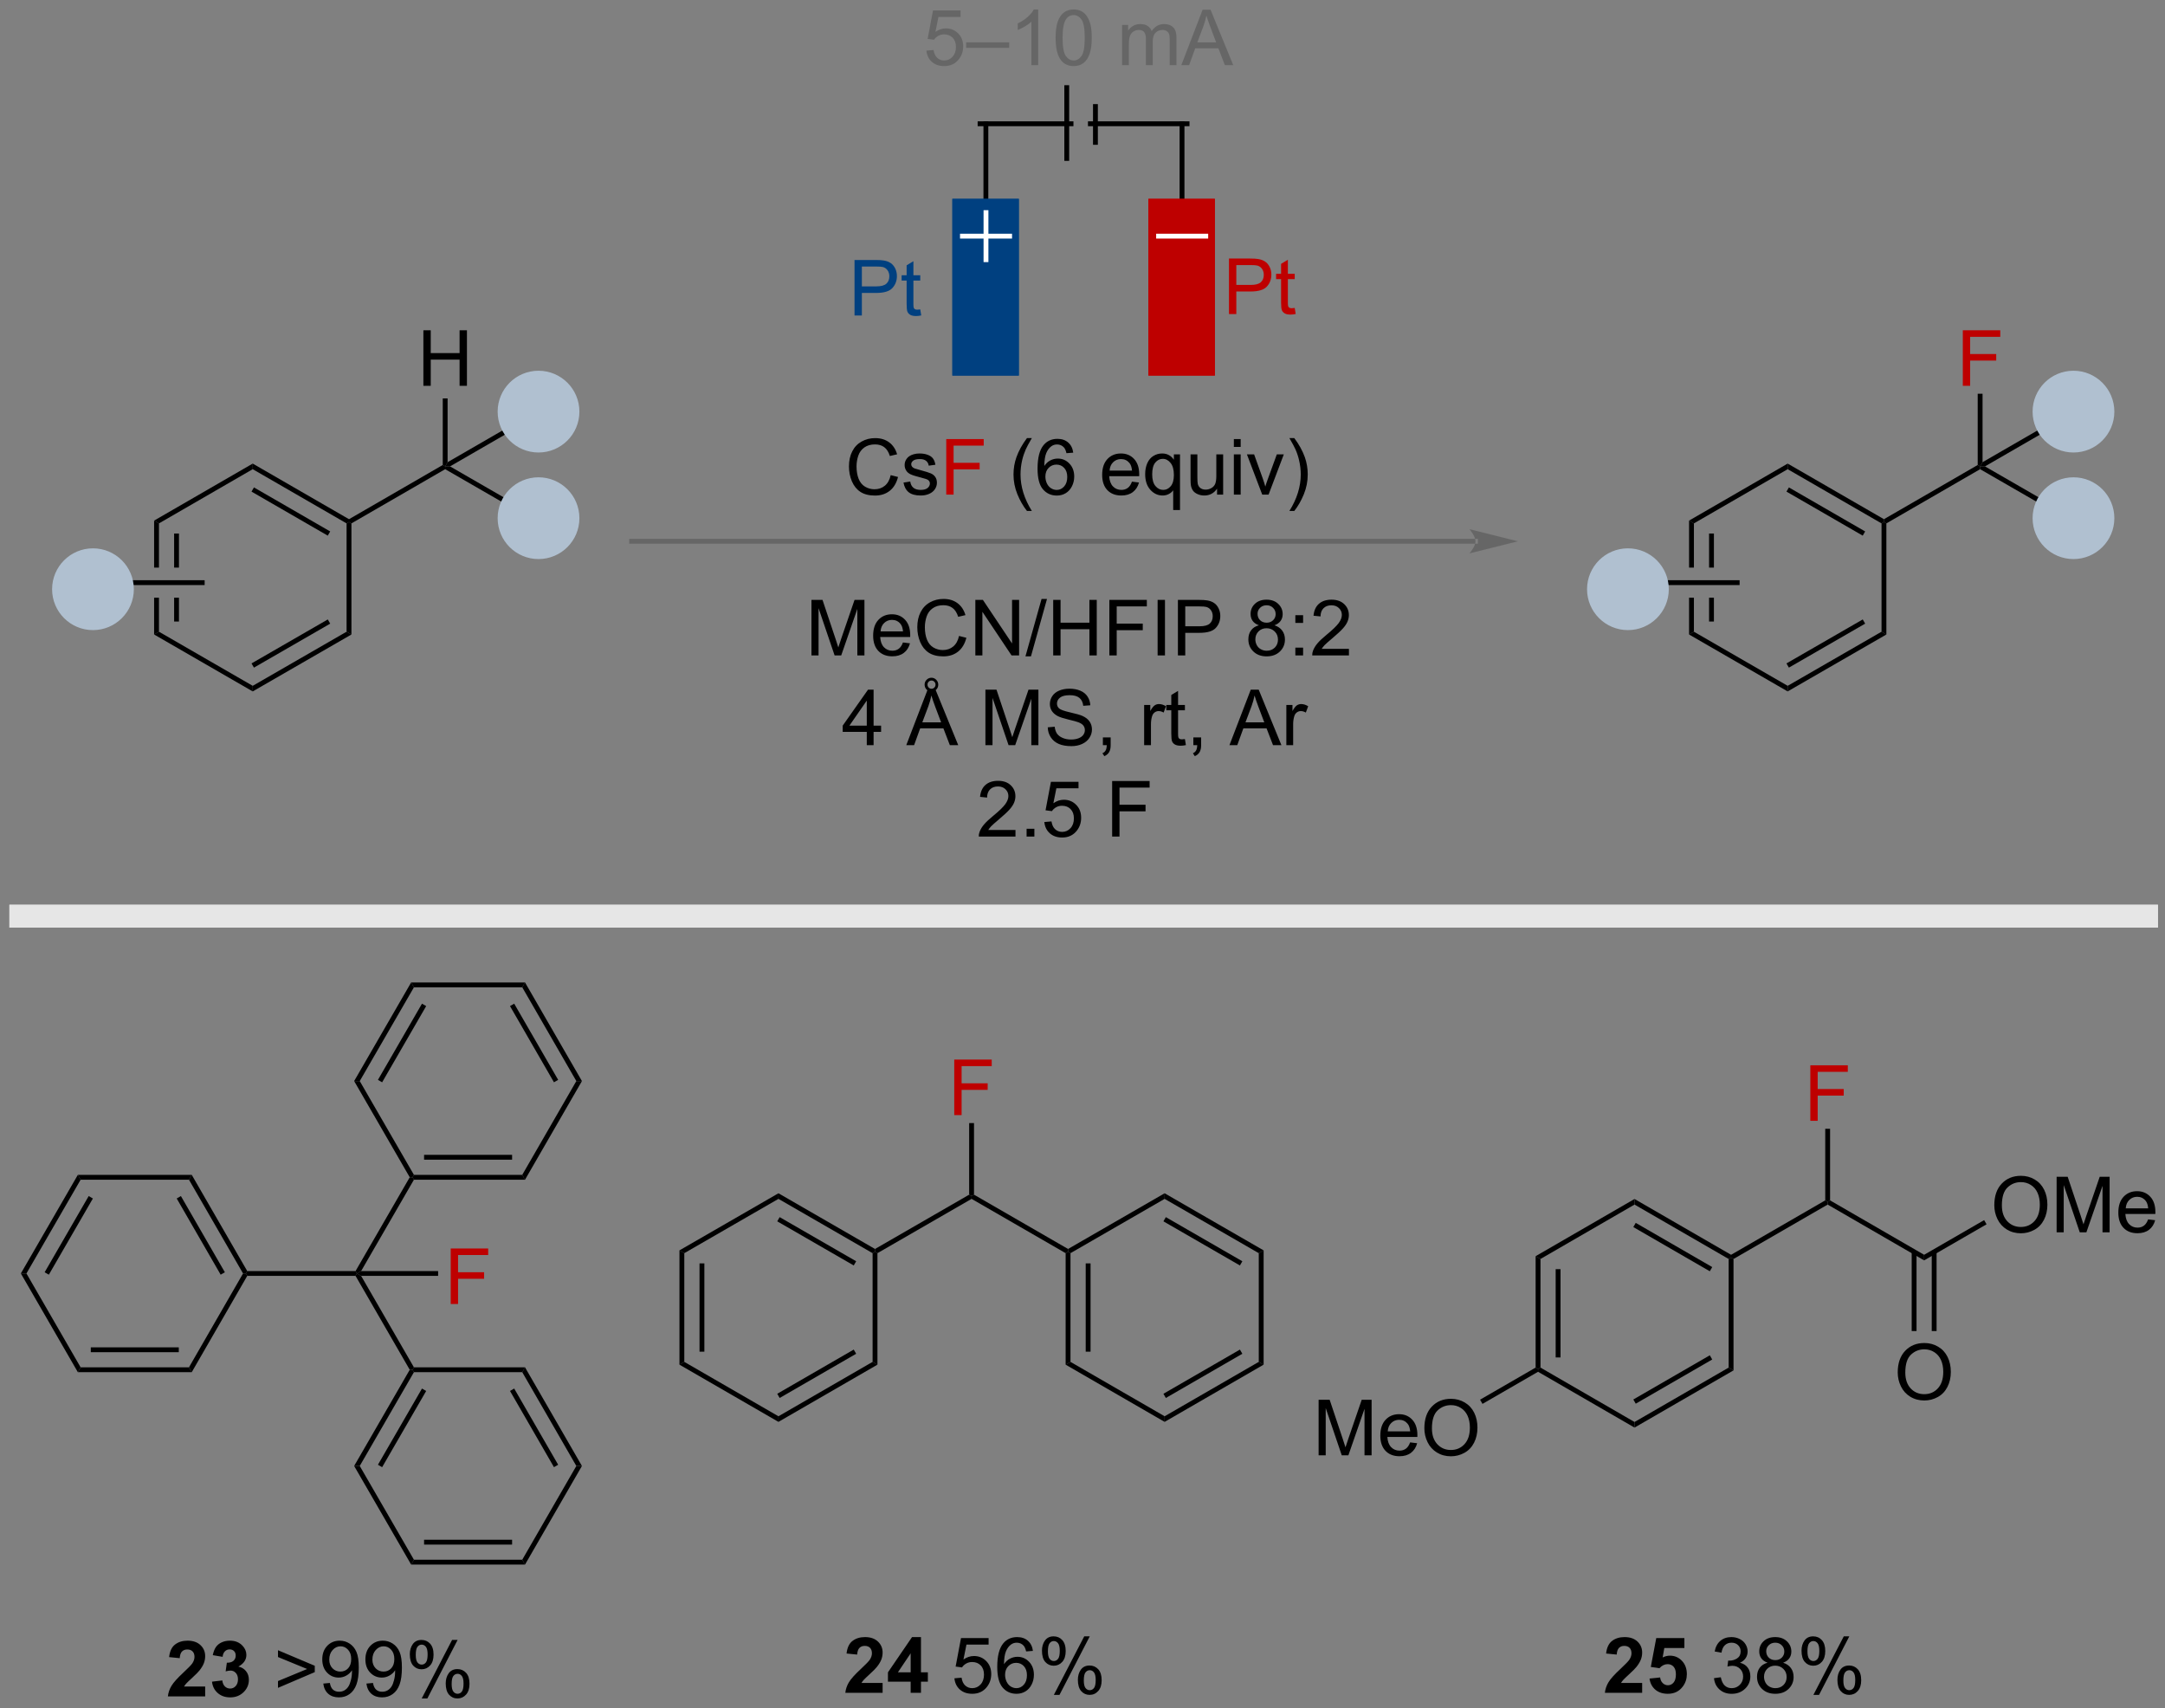 <?xml version="1.0" encoding="UTF-8"?>
<!DOCTYPE svg PUBLIC '-//W3C//DTD SVG 1.0//EN'
          'http://www.w3.org/TR/2001/REC-SVG-20010904/DTD/svg10.dtd'>
<svg stroke-dasharray="none" shape-rendering="auto" xmlns="http://www.w3.org/2000/svg" font-family="'Dialog'" text-rendering="auto" width="90" fill-opacity="1" color-interpolation="auto" color-rendering="auto" preserveAspectRatio="xMidYMid meet" font-size="12px" viewBox="0 0 90 71" fill="black" xmlns:xlink="http://www.w3.org/1999/xlink" stroke="black" image-rendering="auto" stroke-miterlimit="10" stroke-linecap="square" stroke-linejoin="miter" font-style="normal" stroke-width="1" height="71" stroke-dashoffset="0" font-weight="normal" stroke-opacity="1"
><rect x="0" y="0" width="90" height="71" fill="#808080" stroke="none"/><!--Generated by the Batik Graphics2D SVG Generator--><defs id="genericDefs"
  /><g
  ><defs id="defs1"
    ><clipPath clipPathUnits="userSpaceOnUse" id="clipPath1"
      ><path d="M1.032 2.137 L230.998 2.137 L230.998 183.304 L1.032 183.304 L1.032 2.137 Z"
      /></clipPath
      ><clipPath clipPathUnits="userSpaceOnUse" id="clipPath2"
      ><path d="M-0.597 16.487 L-0.597 192.616 L222.975 192.616 L222.975 16.487 Z"
      /></clipPath
    ></defs
    ><g fill="rgb(102,102,102)" transform="scale(0.391,0.391) translate(-1.032,-2.137) matrix(1.029,0,0,1.029,1.646,-14.822)" stroke="rgb(102,102,102)"
    ><path d="M95.123 21.709 L95.86 21.647 Q95.944 22.186 96.24 22.457 Q96.54 22.728 96.962 22.728 Q97.469 22.728 97.821 22.345 Q98.173 21.962 98.173 21.329 Q98.173 20.728 97.834 20.381 Q97.498 20.032 96.951 20.032 Q96.61 20.032 96.337 20.189 Q96.063 20.342 95.907 20.587 L95.248 20.501 L95.803 17.561 L98.649 17.561 L98.649 18.233 L96.365 18.233 L96.055 19.772 Q96.571 19.413 97.139 19.413 Q97.889 19.413 98.404 19.933 Q98.92 20.452 98.92 21.267 Q98.92 22.045 98.467 22.61 Q97.915 23.308 96.962 23.308 Q96.18 23.308 95.686 22.871 Q95.194 22.431 95.123 21.709 ZM99.223 21.42 L99.223 20.853 L103.674 20.853 L103.674 21.42 L99.223 21.42 ZM106.67 23.209 L105.967 23.209 L105.967 18.728 Q105.712 18.97 105.3 19.212 Q104.889 19.454 104.561 19.577 L104.561 18.897 Q105.149 18.618 105.589 18.225 Q106.032 17.829 106.217 17.459 L106.67 17.459 L106.67 23.209 ZM108.471 20.384 Q108.471 19.368 108.679 18.751 Q108.888 18.131 109.299 17.795 Q109.713 17.459 110.338 17.459 Q110.799 17.459 111.145 17.644 Q111.494 17.829 111.721 18.181 Q111.947 18.53 112.075 19.032 Q112.205 19.532 112.205 20.384 Q112.205 21.392 111.997 22.012 Q111.791 22.631 111.377 22.97 Q110.966 23.308 110.338 23.308 Q109.51 23.308 109.036 22.712 Q108.471 21.998 108.471 20.384 ZM109.192 20.384 Q109.192 21.795 109.523 22.262 Q109.854 22.728 110.338 22.728 Q110.822 22.728 111.15 22.259 Q111.481 21.79 111.481 20.384 Q111.481 18.97 111.15 18.506 Q110.822 18.04 110.33 18.04 Q109.846 18.04 109.557 18.452 Q109.192 18.975 109.192 20.384 ZM115.338 23.209 L115.338 19.061 L115.966 19.061 L115.966 19.642 Q116.161 19.337 116.484 19.152 Q116.809 18.967 117.223 18.967 Q117.684 18.967 117.979 19.16 Q118.275 19.35 118.395 19.694 Q118.888 18.967 119.677 18.967 Q120.294 18.967 120.624 19.308 Q120.958 19.649 120.958 20.36 L120.958 23.209 L120.26 23.209 L120.26 20.595 Q120.26 20.173 120.189 19.988 Q120.122 19.803 119.942 19.691 Q119.763 19.577 119.52 19.577 Q119.083 19.577 118.794 19.868 Q118.505 20.157 118.505 20.798 L118.505 23.209 L117.802 23.209 L117.802 20.514 Q117.802 20.045 117.63 19.811 Q117.458 19.577 117.067 19.577 Q116.77 19.577 116.518 19.733 Q116.268 19.889 116.153 20.191 Q116.041 20.491 116.041 21.056 L116.041 23.209 L115.338 23.209 ZM121.46 23.209 L123.661 17.483 L124.479 17.483 L126.822 23.209 L125.958 23.209 L125.291 21.475 L122.895 21.475 L122.268 23.209 L121.46 23.209 ZM123.114 20.858 L125.057 20.858 L124.458 19.272 Q124.184 18.548 124.052 18.084 Q123.942 18.634 123.744 19.178 L123.114 20.858 Z" stroke="none" clip-path="url(#clipPath2)"
    /></g
    ><g transform="matrix(0.403,0,0,0.403,0.24,-6.637)"
    ><path d="M83.108 84.067 L83.108 78.34 L84.249 78.34 L85.605 82.395 Q85.793 82.96 85.879 83.241 Q85.975 82.928 86.183 82.324 L87.553 78.34 L88.574 78.34 L88.574 84.067 L87.842 84.067 L87.842 79.272 L86.178 84.067 L85.496 84.067 L83.84 79.192 L83.84 84.067 L83.108 84.067 ZM92.545 82.731 L93.272 82.819 Q93.1 83.457 92.634 83.809 Q92.17 84.16 91.449 84.16 Q90.537 84.16 90.004 83.6 Q89.472 83.038 89.472 82.027 Q89.472 80.981 90.011 80.402 Q90.551 79.824 91.41 79.824 Q92.241 79.824 92.767 80.392 Q93.295 80.957 93.295 81.983 Q93.295 82.046 93.293 82.171 L90.199 82.171 Q90.238 82.856 90.584 83.22 Q90.933 83.582 91.452 83.582 Q91.84 83.582 92.113 83.379 Q92.386 83.176 92.545 82.731 ZM90.238 81.593 L92.553 81.593 Q92.506 81.069 92.287 80.809 Q91.952 80.402 91.418 80.402 Q90.933 80.402 90.603 80.728 Q90.272 81.051 90.238 81.593 ZM98.331 82.059 L99.088 82.249 Q98.851 83.184 98.231 83.676 Q97.612 84.165 96.719 84.165 Q95.791 84.165 95.211 83.788 Q94.633 83.41 94.328 82.697 Q94.026 81.981 94.026 81.16 Q94.026 80.264 94.367 79.6 Q94.711 78.934 95.341 78.587 Q95.971 78.241 96.729 78.241 Q97.588 78.241 98.174 78.678 Q98.76 79.116 98.992 79.91 L98.245 80.085 Q98.047 79.46 97.666 79.176 Q97.289 78.889 96.713 78.889 Q96.055 78.889 95.609 79.207 Q95.166 79.522 94.987 80.056 Q94.807 80.59 94.807 81.155 Q94.807 81.887 95.021 82.431 Q95.234 82.975 95.682 83.246 Q96.133 83.514 96.656 83.514 Q97.291 83.514 97.731 83.147 Q98.174 82.78 98.331 82.059 ZM100.014 84.067 L100.014 78.34 L100.793 78.34 L103.801 82.835 L103.801 78.34 L104.527 78.34 L104.527 84.067 L103.749 84.067 L100.741 79.567 L100.741 84.067 L100.014 84.067 ZM105.182 84.165 L106.844 78.241 L107.406 78.241 L105.75 84.165 L105.182 84.165 ZM108.045 84.067 L108.045 78.34 L108.803 78.34 L108.803 80.692 L111.78 80.692 L111.78 78.34 L112.537 78.34 L112.537 84.067 L111.78 84.067 L111.78 81.366 L108.803 81.366 L108.803 84.067 L108.045 84.067 ZM113.838 84.067 L113.838 78.34 L117.703 78.34 L117.703 79.014 L114.596 79.014 L114.596 80.788 L117.284 80.788 L117.284 81.465 L114.596 81.465 L114.596 84.067 L113.838 84.067 ZM118.816 84.067 L118.816 78.34 L119.574 78.34 L119.574 84.067 L118.816 84.067 ZM120.909 84.067 L120.909 78.34 L123.07 78.34 Q123.64 78.34 123.94 78.395 Q124.362 78.465 124.646 78.663 Q124.932 78.858 125.106 79.215 Q125.281 79.569 125.281 79.996 Q125.281 80.725 124.815 81.233 Q124.351 81.738 123.135 81.738 L121.666 81.738 L121.666 84.067 L120.909 84.067 ZM121.666 81.061 L123.148 81.061 Q123.883 81.061 124.19 80.788 Q124.5 80.514 124.5 80.02 Q124.5 79.66 124.317 79.405 Q124.135 79.147 123.838 79.067 Q123.648 79.014 123.133 79.014 L121.666 79.014 L121.666 81.061 ZM129.264 80.96 Q128.827 80.801 128.616 80.504 Q128.405 80.207 128.405 79.793 Q128.405 79.168 128.853 78.744 Q129.303 78.317 130.051 78.317 Q130.801 78.317 131.256 78.751 Q131.715 79.186 131.715 79.811 Q131.715 80.21 131.504 80.507 Q131.295 80.801 130.871 80.96 Q131.397 81.132 131.673 81.514 Q131.949 81.897 131.949 82.428 Q131.949 83.163 131.428 83.665 Q130.91 84.165 130.061 84.165 Q129.215 84.165 128.694 83.663 Q128.176 83.16 128.176 82.41 Q128.176 81.85 128.457 81.475 Q128.741 81.098 129.264 80.96 ZM129.124 79.77 Q129.124 80.176 129.384 80.434 Q129.647 80.692 130.066 80.692 Q130.472 80.692 130.73 80.436 Q130.991 80.178 130.991 79.809 Q130.991 79.421 130.722 79.158 Q130.457 78.895 130.058 78.895 Q129.655 78.895 129.389 79.152 Q129.124 79.41 129.124 79.77 ZM128.897 82.413 Q128.897 82.715 129.04 82.996 Q129.183 83.277 129.465 83.431 Q129.746 83.585 130.069 83.585 Q130.574 83.585 130.902 83.262 Q131.23 82.936 131.23 82.436 Q131.23 81.928 130.892 81.598 Q130.553 81.264 130.045 81.264 Q129.551 81.264 129.222 81.593 Q128.897 81.921 128.897 82.413 ZM133.023 80.718 L133.023 79.918 L133.823 79.918 L133.823 80.718 L133.023 80.718 ZM133.023 84.067 L133.023 83.264 L133.823 83.264 L133.823 84.067 L133.023 84.067 ZM138.551 83.389 L138.551 84.067 L134.764 84.067 Q134.756 83.811 134.847 83.577 Q134.991 83.192 135.308 82.817 Q135.629 82.442 136.23 81.949 Q137.162 81.184 137.491 80.736 Q137.819 80.288 137.819 79.889 Q137.819 79.473 137.519 79.186 Q137.222 78.897 136.741 78.897 Q136.233 78.897 135.928 79.202 Q135.624 79.507 135.621 80.046 L134.897 79.973 Q134.972 79.163 135.457 78.741 Q135.941 78.317 136.756 78.317 Q137.582 78.317 138.061 78.775 Q138.543 79.231 138.543 79.905 Q138.543 80.249 138.402 80.582 Q138.262 80.913 137.933 81.28 Q137.608 81.647 136.85 82.288 Q136.217 82.819 136.037 83.009 Q135.858 83.199 135.741 83.389 L138.551 83.389 Z" stroke="none" clip-path="url(#clipPath2)"
    /></g
    ><g transform="matrix(0.403,0,0,0.403,0.24,-6.637)"
    ><path d="M88.815 93.325 L88.815 91.953 L86.331 91.953 L86.331 91.309 L88.945 87.598 L89.518 87.598 L89.518 91.309 L90.291 91.309 L90.291 91.953 L89.518 91.953 L89.518 93.325 L88.815 93.325 ZM88.815 91.309 L88.815 88.726 L87.023 91.309 L88.815 91.309 ZM92.888 93.325 L95.088 87.598 L95.906 87.598 L98.25 93.325 L97.385 93.325 L96.719 91.591 L94.323 91.591 L93.695 93.325 L92.888 93.325 ZM94.541 90.973 L96.484 90.973 L95.885 89.387 Q95.612 88.663 95.479 88.2 Q95.37 88.749 95.172 89.294 L94.541 90.973 ZM94.781 87.07 Q94.781 86.783 94.989 86.578 Q95.2 86.369 95.484 86.369 Q95.773 86.369 95.979 86.58 Q96.187 86.788 96.187 87.085 Q96.187 87.385 95.979 87.593 Q95.773 87.799 95.489 87.799 Q95.195 87.799 94.987 87.591 Q94.781 87.382 94.781 87.07 ZM95.078 87.072 Q95.078 87.257 95.2 87.382 Q95.325 87.507 95.492 87.507 Q95.661 87.507 95.784 87.382 Q95.906 87.257 95.906 87.08 Q95.906 86.906 95.784 86.781 Q95.664 86.656 95.492 86.656 Q95.325 86.656 95.2 86.778 Q95.078 86.9 95.078 87.072 ZM101.053 93.325 L101.053 87.598 L102.194 87.598 L103.55 91.653 Q103.738 92.218 103.824 92.499 Q103.92 92.187 104.129 91.583 L105.498 87.598 L106.519 87.598 L106.519 93.325 L105.787 93.325 L105.787 88.531 L104.123 93.325 L103.441 93.325 L101.785 88.45 L101.785 93.325 L101.053 93.325 ZM107.483 91.484 L108.199 91.421 Q108.248 91.851 108.433 92.127 Q108.621 92.403 109.011 92.572 Q109.402 92.742 109.889 92.742 Q110.324 92.742 110.655 92.614 Q110.988 92.484 111.15 92.26 Q111.311 92.036 111.311 91.77 Q111.311 91.499 111.155 91.299 Q110.998 91.098 110.639 90.96 Q110.41 90.872 109.621 90.682 Q108.832 90.492 108.514 90.325 Q108.105 90.109 107.902 89.791 Q107.702 89.473 107.702 89.078 Q107.702 88.645 107.946 88.268 Q108.194 87.89 108.665 87.695 Q109.139 87.499 109.717 87.499 Q110.355 87.499 110.84 87.705 Q111.327 87.911 111.587 88.309 Q111.85 88.708 111.871 89.21 L111.144 89.265 Q111.084 88.723 110.746 88.447 Q110.41 88.169 109.748 88.169 Q109.061 88.169 108.746 88.421 Q108.433 88.671 108.433 89.028 Q108.433 89.335 108.655 89.536 Q108.873 89.734 109.798 89.945 Q110.722 90.153 111.066 90.309 Q111.566 90.538 111.803 90.893 Q112.043 91.247 112.043 91.708 Q112.043 92.163 111.78 92.57 Q111.519 92.973 111.027 93.2 Q110.537 93.424 109.925 93.424 Q109.147 93.424 108.621 93.197 Q108.097 92.968 107.798 92.515 Q107.498 92.059 107.483 91.484 ZM113.17 93.325 L113.17 92.523 L113.972 92.523 L113.972 93.325 Q113.972 93.768 113.816 94.038 Q113.66 94.309 113.319 94.458 L113.123 94.158 Q113.347 94.059 113.452 93.869 Q113.558 93.682 113.569 93.325 L113.17 93.325 ZM117.425 93.325 L117.425 89.177 L118.058 89.177 L118.058 89.804 Q118.3 89.364 118.504 89.223 Q118.709 89.083 118.957 89.083 Q119.311 89.083 119.678 89.309 L119.436 89.96 Q119.178 89.809 118.92 89.809 Q118.691 89.809 118.506 89.947 Q118.324 90.085 118.246 90.333 Q118.129 90.708 118.129 91.153 L118.129 93.325 L117.425 93.325 ZM121.631 92.695 L121.733 93.317 Q121.436 93.38 121.202 93.38 Q120.819 93.38 120.608 93.26 Q120.397 93.137 120.311 92.939 Q120.225 92.742 120.225 92.109 L120.225 89.723 L119.709 89.723 L119.709 89.177 L120.225 89.177 L120.225 88.148 L120.925 87.726 L120.925 89.177 L121.631 89.177 L121.631 89.723 L120.925 89.723 L120.925 92.148 Q120.925 92.45 120.962 92.536 Q120.998 92.622 121.082 92.674 Q121.168 92.723 121.324 92.723 Q121.441 92.723 121.631 92.695 ZM122.502 93.325 L122.502 92.523 L123.304 92.523 L123.304 93.325 Q123.304 93.768 123.148 94.038 Q122.992 94.309 122.651 94.458 L122.456 94.158 Q122.679 94.059 122.784 93.869 Q122.89 93.682 122.901 93.325 L122.502 93.325 ZM126.224 93.325 L128.424 87.598 L129.242 87.598 L131.586 93.325 L130.721 93.325 L130.054 91.591 L127.659 91.591 L127.031 93.325 L126.224 93.325 ZM127.877 90.973 L129.82 90.973 L129.221 89.387 Q128.948 88.663 128.815 88.2 Q128.706 88.749 128.507 89.294 L127.877 90.973 ZM132.094 93.325 L132.094 89.177 L132.726 89.177 L132.726 89.804 Q132.969 89.364 133.172 89.223 Q133.377 89.083 133.625 89.083 Q133.979 89.083 134.346 89.309 L134.104 89.96 Q133.846 89.809 133.588 89.809 Q133.359 89.809 133.174 89.947 Q132.992 90.085 132.914 90.333 Q132.797 90.708 132.797 91.153 L132.797 93.325 L132.094 93.325 Z" stroke="none" clip-path="url(#clipPath2)"
    /></g
    ><g transform="matrix(0.403,0,0,0.403,0.24,-6.637)"
    ><path d="M20.568 190.412 L20.568 191.433 L16.721 191.433 Q16.784 190.855 17.096 190.337 Q17.409 189.819 18.331 188.964 Q19.073 188.272 19.24 188.027 Q19.466 187.686 19.466 187.355 Q19.466 186.988 19.268 186.79 Q19.073 186.592 18.724 186.592 Q18.38 186.592 18.177 186.8 Q17.974 187.006 17.943 187.488 L16.849 187.379 Q16.948 186.472 17.464 186.079 Q17.979 185.683 18.753 185.683 Q19.599 185.683 20.084 186.142 Q20.568 186.597 20.568 187.277 Q20.568 187.662 20.43 188.014 Q20.292 188.363 19.99 188.746 Q19.792 188.998 19.271 189.475 Q18.753 189.951 18.612 190.108 Q18.474 190.264 18.388 190.412 L20.568 190.412 ZM21.272 189.912 L22.335 189.785 Q22.384 190.191 22.606 190.407 Q22.83 190.621 23.147 190.621 Q23.486 190.621 23.718 190.363 Q23.952 190.105 23.952 189.668 Q23.952 189.254 23.728 189.011 Q23.507 188.769 23.186 188.769 Q22.975 188.769 22.681 188.85 L22.804 187.957 Q23.249 187.967 23.483 187.764 Q23.718 187.558 23.718 187.217 Q23.718 186.928 23.546 186.756 Q23.374 186.584 23.087 186.584 Q22.806 186.584 22.606 186.78 Q22.408 186.975 22.366 187.35 L21.353 187.178 Q21.46 186.66 21.671 186.35 Q21.884 186.037 22.265 185.86 Q22.647 185.683 23.119 185.683 Q23.929 185.683 24.416 186.199 Q24.819 186.621 24.819 187.152 Q24.819 187.905 23.994 188.355 Q24.486 188.459 24.78 188.826 Q25.077 189.194 25.077 189.714 Q25.077 190.467 24.525 191.001 Q23.975 191.532 23.155 191.532 Q22.377 191.532 21.863 191.084 Q21.353 190.636 21.272 189.912 Z" stroke="none" clip-path="url(#clipPath2)"
    /></g
    ><g transform="matrix(0.403,0,0,0.403,0.24,-6.637)"
    ><path d="M31.874 188.928 L28.08 190.55 L28.08 189.85 L31.085 188.605 L28.08 187.371 L28.08 186.67 L31.874 188.272 L31.874 188.928 ZM32.752 190.108 L33.429 190.045 Q33.514 190.522 33.757 190.738 Q33.999 190.951 34.377 190.951 Q34.702 190.951 34.944 190.803 Q35.189 190.655 35.345 190.407 Q35.502 190.16 35.606 189.738 Q35.712 189.316 35.712 188.879 Q35.712 188.832 35.71 188.738 Q35.499 189.074 35.132 189.282 Q34.767 189.49 34.343 189.49 Q33.632 189.49 33.139 188.975 Q32.647 188.459 32.647 187.615 Q32.647 186.746 33.16 186.214 Q33.673 185.683 34.447 185.683 Q35.007 185.683 35.468 185.985 Q35.931 186.285 36.171 186.842 Q36.413 187.397 36.413 188.451 Q36.413 189.55 36.173 190.201 Q35.936 190.85 35.465 191.191 Q34.994 191.532 34.361 191.532 Q33.689 191.532 33.262 191.16 Q32.837 190.785 32.752 190.108 ZM35.632 187.582 Q35.632 186.975 35.309 186.621 Q34.986 186.264 34.533 186.264 Q34.064 186.264 33.715 186.647 Q33.369 187.03 33.369 187.639 Q33.369 188.186 33.699 188.53 Q34.03 188.871 34.514 188.871 Q35.002 188.871 35.317 188.53 Q35.632 188.186 35.632 187.582 ZM37.201 190.108 L37.878 190.045 Q37.964 190.522 38.206 190.738 Q38.448 190.951 38.826 190.951 Q39.151 190.951 39.393 190.803 Q39.638 190.655 39.794 190.407 Q39.951 190.16 40.055 189.738 Q40.162 189.316 40.162 188.879 Q40.162 188.832 40.159 188.738 Q39.948 189.074 39.581 189.282 Q39.216 189.49 38.792 189.49 Q38.081 189.49 37.589 188.975 Q37.096 188.459 37.096 187.615 Q37.096 186.746 37.609 186.214 Q38.123 185.683 38.896 185.683 Q39.456 185.683 39.917 185.985 Q40.38 186.285 40.62 186.842 Q40.862 187.397 40.862 188.451 Q40.862 189.55 40.623 190.201 Q40.386 190.85 39.914 191.191 Q39.443 191.532 38.81 191.532 Q38.138 191.532 37.711 191.16 Q37.287 190.785 37.201 190.108 ZM40.081 187.582 Q40.081 186.975 39.758 186.621 Q39.435 186.264 38.982 186.264 Q38.513 186.264 38.164 186.647 Q37.818 187.03 37.818 187.639 Q37.818 188.186 38.149 188.53 Q38.479 188.871 38.964 188.871 Q39.451 188.871 39.766 188.53 Q40.081 188.186 40.081 187.582 ZM41.679 187.082 Q41.679 186.467 41.986 186.037 Q42.296 185.608 42.882 185.608 Q43.421 185.608 43.772 185.993 Q44.127 186.379 44.127 187.123 Q44.127 187.85 43.77 188.243 Q43.413 188.636 42.889 188.636 Q42.369 188.636 42.022 188.251 Q41.679 187.863 41.679 187.082 ZM42.9 186.092 Q42.639 186.092 42.465 186.319 Q42.291 186.545 42.291 187.152 Q42.291 187.701 42.465 187.928 Q42.642 188.152 42.9 188.152 Q43.166 188.152 43.34 187.925 Q43.514 187.699 43.514 187.097 Q43.514 186.543 43.337 186.319 Q43.163 186.092 42.9 186.092 ZM42.905 191.644 L46.038 185.608 L46.608 185.608 L43.486 191.644 L42.905 191.644 ZM45.382 190.089 Q45.382 189.472 45.689 189.045 Q45.999 188.615 46.587 188.615 Q47.127 188.615 47.481 189.001 Q47.835 189.386 47.835 190.131 Q47.835 190.858 47.475 191.251 Q47.119 191.644 46.593 191.644 Q46.072 191.644 45.725 191.256 Q45.382 190.865 45.382 190.089 ZM46.608 189.1 Q46.343 189.1 46.168 189.326 Q45.994 189.553 45.994 190.16 Q45.994 190.707 46.168 190.933 Q46.345 191.16 46.603 191.16 Q46.874 191.16 47.046 190.933 Q47.22 190.707 47.22 190.105 Q47.22 189.55 47.043 189.326 Q46.869 189.1 46.608 189.1 Z" stroke="none" clip-path="url(#clipPath2)"
    /></g
    ><g transform="matrix(0.403,0,0,0.403,0.24,-6.637)"
    ><path d="M69.492 145.429 L69.992 145.718 L69.992 156.929 L69.492 157.217 ZM71.562 146.769 L71.562 155.878 L72.062 155.878 L72.062 146.769 Z" stroke="none" clip-path="url(#clipPath2)"
    /></g
    ><g transform="matrix(0.403,0,0,0.403,0.24,-6.637)"
    ><path d="M69.492 157.217 L69.992 156.929 L79.704 162.539 L79.704 163.117 Z" stroke="none" clip-path="url(#clipPath2)"
    /></g
    ><g transform="matrix(0.403,0,0,0.403,0.24,-6.637)"
    ><path d="M79.704 163.117 L79.704 162.539 L89.415 156.929 L89.915 157.217 ZM79.829 160.653 L87.719 156.094 L87.469 155.661 L79.579 160.22 Z" stroke="none" clip-path="url(#clipPath2)"
    /></g
    ><g transform="matrix(0.403,0,0,0.403,0.24,-6.637)"
    ><path d="M89.915 157.217 L89.415 156.929 L89.415 145.718 L89.665 145.573 L89.915 145.718 Z" stroke="none" clip-path="url(#clipPath2)"
    /></g
    ><g transform="matrix(0.403,0,0,0.403,0.24,-6.637)"
    ><path d="M89.665 145.285 L89.665 145.573 L89.415 145.718 L79.704 140.117 L79.704 139.54 ZM87.72 146.552 L79.829 142.001 L79.579 142.434 L87.47 146.985 Z" stroke="none" clip-path="url(#clipPath2)"
    /></g
    ><g transform="matrix(0.403,0,0,0.403,0.24,-6.637)"
    ><path d="M79.704 139.54 L79.704 140.117 L69.992 145.718 L69.492 145.429 Z" stroke="none" clip-path="url(#clipPath2)"
    /></g
    ><g transform="matrix(0.403,0,0,0.403,0.24,-6.637)"
    ><path d="M89.915 145.718 L89.665 145.573 L89.665 145.285 L99.376 139.684 L99.626 139.828 L99.626 140.117 Z" stroke="none" clip-path="url(#clipPath2)"
    /></g
    ><g transform="matrix(0.403,0,0,0.403,0.24,-6.637)"
    ><path d="M99.626 140.117 L99.626 139.828 L99.876 139.684 L109.578 145.284 L109.578 145.573 L109.328 145.717 Z" stroke="none" clip-path="url(#clipPath2)"
    /></g
    ><g transform="matrix(0.403,0,0,0.403,0.24,-6.637)"
    ><path d="M109.328 145.717 L109.578 145.573 L109.828 145.718 L109.828 156.929 L109.328 157.217 ZM111.398 146.769 L111.398 155.878 L111.898 155.878 L111.898 146.769 Z" stroke="none" clip-path="url(#clipPath2)"
    /></g
    ><g transform="matrix(0.403,0,0,0.403,0.24,-6.637)"
    ><path d="M109.328 157.217 L109.828 156.929 L119.539 162.539 L119.539 163.117 Z" stroke="none" clip-path="url(#clipPath2)"
    /></g
    ><g transform="matrix(0.403,0,0,0.403,0.24,-6.637)"
    ><path d="M119.539 163.117 L119.539 162.539 L129.25 156.929 L129.75 157.217 ZM119.664 160.653 L127.555 156.094 L127.305 155.661 L119.414 160.22 Z" stroke="none" clip-path="url(#clipPath2)"
    /></g
    ><g transform="matrix(0.403,0,0,0.403,0.24,-6.637)"
    ><path d="M129.75 157.217 L129.25 156.929 L129.25 145.718 L129.75 145.429 Z" stroke="none" clip-path="url(#clipPath2)"
    /></g
    ><g transform="matrix(0.403,0,0,0.403,0.24,-6.637)"
    ><path d="M129.75 145.429 L129.25 145.718 L119.539 140.117 L119.539 139.54 ZM127.555 146.552 L119.664 142.001 L119.414 142.434 L127.306 146.985 Z" stroke="none" clip-path="url(#clipPath2)"
    /></g
    ><g transform="matrix(0.403,0,0,0.403,0.24,-6.637)"
    ><path d="M119.539 139.54 L119.539 140.117 L109.828 145.718 L109.578 145.573 L109.578 145.284 Z" stroke="none" clip-path="url(#clipPath2)"
    /></g
    ><g fill="rgb(190,0,0)" transform="matrix(0.403,0,0,0.403,0.24,-6.637)" stroke="rgb(190,0,0)"
    ><path d="M97.839 131.478 L97.839 125.751 L101.704 125.751 L101.704 126.426 L98.597 126.426 L98.597 128.199 L101.285 128.199 L101.285 128.876 L98.597 128.876 L98.597 131.478 L97.839 131.478 Z" stroke="none" clip-path="url(#clipPath2)"
    /></g
    ><g transform="matrix(0.403,0,0,0.403,0.24,-6.637)"
    ><path d="M99.876 139.684 L99.626 139.828 L99.376 139.684 L99.376 132.298 L99.876 132.298 Z" stroke="none" clip-path="url(#clipPath2)"
    /></g
    ><g transform="matrix(0.403,0,0,0.403,0.24,-6.637)"
    ><path d="M90.448 190.043 L90.448 191.064 L86.601 191.064 Q86.664 190.485 86.976 189.967 Q87.289 189.449 88.211 188.595 Q88.953 187.902 89.12 187.657 Q89.346 187.316 89.346 186.985 Q89.346 186.618 89.148 186.42 Q88.953 186.222 88.604 186.222 Q88.26 186.222 88.057 186.431 Q87.854 186.636 87.823 187.118 L86.729 187.009 Q86.828 186.103 87.344 185.709 Q87.859 185.314 88.633 185.314 Q89.479 185.314 89.963 185.772 Q90.448 186.228 90.448 186.907 Q90.448 187.293 90.31 187.644 Q90.172 187.993 89.87 188.376 Q89.672 188.629 89.151 189.105 Q88.633 189.582 88.492 189.738 Q88.354 189.894 88.268 190.043 L90.448 190.043 ZM93.342 191.064 L93.342 189.91 L90.999 189.91 L90.999 188.949 L93.483 185.314 L94.405 185.314 L94.405 188.946 L95.116 188.946 L95.116 189.91 L94.405 189.91 L94.405 191.064 L93.342 191.064 ZM93.342 188.946 L93.342 186.988 L92.027 188.946 L93.342 188.946 Z" stroke="none" clip-path="url(#clipPath2)"
    /></g
    ><g transform="matrix(0.403,0,0,0.403,0.24,-6.637)"
    ><path d="M97.855 189.564 L98.592 189.501 Q98.675 190.04 98.972 190.311 Q99.272 190.582 99.694 190.582 Q100.202 190.582 100.553 190.199 Q100.905 189.816 100.905 189.183 Q100.905 188.582 100.566 188.235 Q100.23 187.886 99.683 187.886 Q99.342 187.886 99.069 188.043 Q98.795 188.196 98.639 188.441 L97.98 188.355 L98.535 185.415 L101.381 185.415 L101.381 186.087 L99.097 186.087 L98.787 187.626 Q99.303 187.267 99.871 187.267 Q100.621 187.267 101.136 187.787 Q101.652 188.306 101.652 189.121 Q101.652 189.899 101.199 190.465 Q100.647 191.162 99.694 191.162 Q98.912 191.162 98.418 190.725 Q97.925 190.285 97.855 189.564 ZM105.953 186.738 L105.252 186.793 Q105.159 186.379 104.987 186.191 Q104.703 185.892 104.284 185.892 Q103.948 185.892 103.695 186.079 Q103.362 186.321 103.169 186.787 Q102.979 187.251 102.971 188.11 Q103.226 187.722 103.594 187.535 Q103.961 187.347 104.362 187.347 Q105.065 187.347 105.56 187.866 Q106.055 188.384 106.055 189.204 Q106.055 189.743 105.82 190.207 Q105.588 190.668 105.182 190.915 Q104.776 191.162 104.26 191.162 Q103.383 191.162 102.828 190.517 Q102.273 189.868 102.273 188.384 Q102.273 186.722 102.885 185.97 Q103.422 185.314 104.328 185.314 Q105.002 185.314 105.435 185.694 Q105.867 186.071 105.953 186.738 ZM103.081 189.207 Q103.081 189.571 103.234 189.905 Q103.39 190.235 103.666 190.41 Q103.945 190.582 104.25 190.582 Q104.695 190.582 105.015 190.222 Q105.336 189.863 105.336 189.246 Q105.336 188.652 105.018 188.311 Q104.703 187.97 104.221 187.97 Q103.745 187.97 103.411 188.311 Q103.081 188.652 103.081 189.207 ZM106.886 186.712 Q106.886 186.097 107.194 185.668 Q107.504 185.238 108.09 185.238 Q108.629 185.238 108.98 185.623 Q109.334 186.009 109.334 186.754 Q109.334 187.48 108.978 187.873 Q108.621 188.267 108.097 188.267 Q107.577 188.267 107.23 187.881 Q106.886 187.493 106.886 186.712 ZM108.108 185.722 Q107.847 185.722 107.673 185.949 Q107.499 186.175 107.499 186.782 Q107.499 187.332 107.673 187.558 Q107.85 187.782 108.108 187.782 Q108.374 187.782 108.548 187.556 Q108.722 187.329 108.722 186.728 Q108.722 186.173 108.545 185.949 Q108.371 185.722 108.108 185.722 ZM108.113 191.274 L111.246 185.238 L111.816 185.238 L108.694 191.274 L108.113 191.274 ZM110.59 189.72 Q110.59 189.103 110.897 188.675 Q111.207 188.246 111.795 188.246 Q112.334 188.246 112.689 188.631 Q113.043 189.017 113.043 189.761 Q113.043 190.488 112.683 190.881 Q112.327 191.274 111.8 191.274 Q111.28 191.274 110.933 190.886 Q110.59 190.496 110.59 189.72 ZM111.816 188.73 Q111.55 188.73 111.376 188.957 Q111.202 189.183 111.202 189.79 Q111.202 190.337 111.376 190.564 Q111.553 190.79 111.811 190.79 Q112.082 190.79 112.254 190.564 Q112.428 190.337 112.428 189.735 Q112.428 189.181 112.251 188.957 Q112.077 188.73 111.816 188.73 Z" stroke="none" clip-path="url(#clipPath2)"
    /></g
    ><g transform="matrix(0.403,0,0,0.403,0.24,-6.637)"
    ><path d="M178.221 146.317 L177.971 146.173 L177.971 145.884 L187.682 140.273 L187.932 140.417 L187.932 140.706 Z" stroke="none" clip-path="url(#clipPath2)"
    /></g
    ><g transform="matrix(0.403,0,0,0.403,0.24,-6.637)"
    ><path d="M177.971 145.884 L177.971 146.173 L177.721 146.317 L168.01 140.706 L168.01 140.129 ZM176.025 147.151 L168.135 142.593 L167.885 143.026 L175.775 147.584 Z" stroke="none" clip-path="url(#clipPath2)"
    /></g
    ><g transform="matrix(0.403,0,0,0.403,0.24,-6.637)"
    ><path d="M168.01 140.129 L168.01 140.706 L158.308 146.317 L157.808 146.028 Z" stroke="none" clip-path="url(#clipPath2)"
    /></g
    ><g transform="matrix(0.403,0,0,0.403,0.24,-6.637)"
    ><path d="M157.808 146.028 L158.308 146.317 L158.308 157.518 L158.058 157.663 L157.808 157.518 ZM159.876 147.366 L159.876 156.47 L160.376 156.47 L160.376 147.366 Z" stroke="none" clip-path="url(#clipPath2)"
    /></g
    ><g transform="matrix(0.403,0,0,0.403,0.24,-6.637)"
    ><path d="M158.058 157.951 L158.058 157.663 L158.308 157.518 L168.01 163.129 L168.01 163.706 Z" stroke="none" clip-path="url(#clipPath2)"
    /></g
    ><g transform="matrix(0.403,0,0,0.403,0.24,-6.637)"
    ><path d="M168.01 163.706 L168.01 163.129 L177.721 157.518 L178.221 157.807 ZM168.135 161.242 L176.025 156.684 L175.775 156.251 L167.885 160.809 Z" stroke="none" clip-path="url(#clipPath2)"
    /></g
    ><g transform="matrix(0.403,0,0,0.403,0.24,-6.637)"
    ><path d="M178.221 157.807 L177.721 157.518 L177.721 146.317 L177.971 146.173 L178.221 146.317 Z" stroke="none" clip-path="url(#clipPath2)"
    /></g
    ><g transform="matrix(0.403,0,0,0.403,0.24,-6.637)"
    ><path d="M187.932 140.706 L187.932 140.417 L188.182 140.273 L197.884 145.884 L197.883 146.461 Z" stroke="none" clip-path="url(#clipPath2)"
    /></g
    ><g transform="matrix(0.403,0,0,0.403,0.24,-6.637)"
    ><path d="M205.122 140.778 Q205.122 139.351 205.887 138.547 Q206.653 137.739 207.864 137.739 Q208.655 137.739 209.291 138.12 Q209.929 138.497 210.262 139.174 Q210.598 139.851 210.598 140.711 Q210.598 141.583 210.247 142.271 Q209.895 142.958 209.249 143.312 Q208.606 143.667 207.859 143.667 Q207.051 143.667 206.413 143.276 Q205.778 142.883 205.45 142.208 Q205.122 141.531 205.122 140.778 ZM205.903 140.789 Q205.903 141.825 206.458 142.422 Q207.015 143.015 207.856 143.015 Q208.71 143.015 209.262 142.414 Q209.817 141.812 209.817 140.708 Q209.817 140.008 209.58 139.487 Q209.343 138.966 208.887 138.679 Q208.434 138.39 207.866 138.39 Q207.062 138.39 206.481 138.945 Q205.903 139.497 205.903 140.789 ZM211.55 143.567 L211.55 137.841 L212.691 137.841 L214.047 141.896 Q214.235 142.461 214.321 142.742 Q214.417 142.429 214.625 141.825 L215.995 137.841 L217.016 137.841 L217.016 143.567 L216.284 143.567 L216.284 138.773 L214.62 143.567 L213.938 143.567 L212.282 138.692 L212.282 143.567 L211.55 143.567 ZM220.988 142.232 L221.714 142.32 Q221.542 142.958 221.076 143.31 Q220.613 143.661 219.891 143.661 Q218.98 143.661 218.446 143.101 Q217.915 142.539 217.915 141.528 Q217.915 140.482 218.454 139.903 Q218.993 139.325 219.852 139.325 Q220.683 139.325 221.209 139.893 Q221.738 140.458 221.738 141.484 Q221.738 141.547 221.735 141.672 L218.641 141.672 Q218.68 142.357 219.027 142.721 Q219.375 143.083 219.894 143.083 Q220.282 143.083 220.555 142.88 Q220.829 142.677 220.988 142.232 ZM218.68 141.094 L220.995 141.094 Q220.948 140.57 220.73 140.31 Q220.394 139.903 219.86 139.903 Q219.375 139.903 219.045 140.229 Q218.714 140.552 218.68 141.094 Z" stroke="none" clip-path="url(#clipPath2)"
    /></g
    ><g transform="matrix(0.403,0,0,0.403,0.24,-6.637)"
    ><path d="M197.883 146.461 L197.884 145.884 L204.074 142.308 L204.324 142.74 Z" stroke="none" clip-path="url(#clipPath2)"
    /></g
    ><g transform="matrix(0.403,0,0,0.403,0.24,-6.637)"
    ><path d="M195.16 158.023 Q195.16 156.596 195.926 155.792 Q196.691 154.984 197.902 154.984 Q198.694 154.984 199.329 155.365 Q199.968 155.742 200.301 156.419 Q200.637 157.096 200.637 157.956 Q200.637 158.828 200.285 159.516 Q199.934 160.203 199.288 160.557 Q198.645 160.911 197.897 160.911 Q197.09 160.911 196.452 160.521 Q195.816 160.128 195.488 159.453 Q195.16 158.776 195.16 158.023 ZM195.941 158.034 Q195.941 159.07 196.496 159.667 Q197.054 160.26 197.895 160.26 Q198.749 160.26 199.301 159.659 Q199.856 159.057 199.856 157.953 Q199.856 157.253 199.619 156.732 Q199.382 156.211 198.926 155.924 Q198.473 155.635 197.905 155.635 Q197.1 155.635 196.52 156.19 Q195.941 156.742 195.941 158.034 Z" stroke="none" clip-path="url(#clipPath2)"
    /></g
    ><g transform="matrix(0.403,0,0,0.403,0.24,-6.637)"
    ><path d="M196.6 145.575 L196.6 153.75 L197.1 153.75 L197.1 145.575 ZM198.668 145.575 L198.668 153.75 L199.168 153.75 L199.168 145.575 Z" stroke="none" clip-path="url(#clipPath2)"
    /></g
    ><g transform="matrix(0.403,0,0,0.403,0.24,-6.637)"
    ><path d="M135.423 166.568 L135.423 160.841 L136.564 160.841 L137.92 164.896 Q138.108 165.461 138.194 165.742 Q138.29 165.43 138.499 164.825 L139.868 160.841 L140.889 160.841 L140.889 166.568 L140.157 166.568 L140.157 161.773 L138.493 166.568 L137.811 166.568 L136.155 161.693 L136.155 166.568 L135.423 166.568 ZM144.861 165.232 L145.587 165.32 Q145.415 165.958 144.949 166.31 Q144.486 166.661 143.764 166.661 Q142.853 166.661 142.319 166.101 Q141.788 165.539 141.788 164.529 Q141.788 163.482 142.327 162.904 Q142.866 162.325 143.725 162.325 Q144.556 162.325 145.082 162.893 Q145.611 163.458 145.611 164.484 Q145.611 164.547 145.608 164.672 L142.514 164.672 Q142.553 165.357 142.9 165.721 Q143.249 166.083 143.767 166.083 Q144.155 166.083 144.428 165.88 Q144.702 165.677 144.861 165.232 ZM142.553 164.094 L144.868 164.094 Q144.821 163.57 144.603 163.31 Q144.267 162.904 143.733 162.904 Q143.249 162.904 142.918 163.229 Q142.587 163.552 142.553 164.094 ZM146.331 163.779 Q146.331 162.351 147.096 161.547 Q147.862 160.739 149.073 160.739 Q149.864 160.739 150.5 161.12 Q151.138 161.497 151.471 162.174 Q151.807 162.851 151.807 163.711 Q151.807 164.583 151.456 165.271 Q151.104 165.958 150.458 166.312 Q149.815 166.667 149.068 166.667 Q148.26 166.667 147.622 166.276 Q146.987 165.883 146.659 165.208 Q146.331 164.531 146.331 163.779 ZM147.112 163.789 Q147.112 164.825 147.667 165.422 Q148.224 166.016 149.065 166.016 Q149.919 166.016 150.471 165.414 Q151.026 164.812 151.026 163.708 Q151.026 163.008 150.789 162.487 Q150.552 161.966 150.096 161.68 Q149.643 161.391 149.075 161.391 Q148.271 161.391 147.69 161.945 Q147.112 162.497 147.112 163.789 Z" stroke="none" clip-path="url(#clipPath2)"
    /></g
    ><g transform="matrix(0.403,0,0,0.403,0.24,-6.637)"
    ><path d="M157.808 157.518 L158.058 157.663 L158.058 157.951 L152.327 161.262 L152.077 160.829 Z" stroke="none" clip-path="url(#clipPath2)"
    /></g
    ><g transform="matrix(0.403,0,0,0.403,0.24,-6.637)"
    ><path d="M168.797 190.043 L168.797 191.064 L164.951 191.064 Q165.013 190.485 165.326 189.967 Q165.638 189.449 166.56 188.595 Q167.302 187.902 167.469 187.657 Q167.696 187.316 167.696 186.985 Q167.696 186.618 167.498 186.42 Q167.302 186.222 166.953 186.222 Q166.61 186.222 166.406 186.431 Q166.203 186.636 166.172 187.118 L165.078 187.009 Q165.177 186.103 165.693 185.709 Q166.208 185.314 166.982 185.314 Q167.828 185.314 168.313 185.772 Q168.797 186.228 168.797 186.907 Q168.797 187.293 168.659 187.644 Q168.521 187.993 168.219 188.376 Q168.021 188.629 167.5 189.105 Q166.982 189.582 166.841 189.738 Q166.703 189.894 166.617 190.043 L168.797 190.043 ZM169.556 189.59 L170.65 189.478 Q170.697 189.847 170.926 190.066 Q171.158 190.282 171.457 190.282 Q171.801 190.282 172.038 190.004 Q172.278 189.722 172.278 189.16 Q172.278 188.634 172.041 188.371 Q171.806 188.105 171.426 188.105 Q170.955 188.105 170.58 188.524 L169.689 188.394 L170.251 185.415 L173.153 185.415 L173.153 186.441 L171.082 186.441 L170.91 187.415 Q171.278 187.23 171.66 187.23 Q172.392 187.23 172.9 187.761 Q173.408 188.293 173.408 189.142 Q173.408 189.847 172.996 190.402 Q172.439 191.162 171.447 191.162 Q170.653 191.162 170.153 190.735 Q169.653 190.308 169.556 189.59 Z" stroke="none" clip-path="url(#clipPath2)"
    /></g
    ><g transform="matrix(0.403,0,0,0.403,0.24,-6.637)"
    ><path d="M176.207 189.55 L176.91 189.457 Q177.033 190.056 177.322 190.319 Q177.613 190.582 178.033 190.582 Q178.528 190.582 178.869 190.238 Q179.212 189.894 179.212 189.386 Q179.212 188.902 178.895 188.59 Q178.58 188.274 178.09 188.274 Q177.892 188.274 177.595 188.353 L177.673 187.735 Q177.744 187.743 177.785 187.743 Q178.236 187.743 178.595 187.509 Q178.955 187.274 178.955 186.785 Q178.955 186.399 178.692 186.147 Q178.431 185.892 178.017 185.892 Q177.606 185.892 177.332 186.149 Q177.059 186.407 176.981 186.923 L176.278 186.798 Q176.408 186.09 176.863 185.702 Q177.322 185.314 178.001 185.314 Q178.47 185.314 178.863 185.514 Q179.259 185.715 179.468 186.064 Q179.676 186.41 179.676 186.8 Q179.676 187.173 179.476 187.478 Q179.278 187.782 178.887 187.962 Q179.395 188.079 179.676 188.449 Q179.957 188.816 179.957 189.371 Q179.957 190.121 179.41 190.644 Q178.863 191.165 178.028 191.165 Q177.275 191.165 176.775 190.717 Q176.278 190.267 176.207 189.55 ZM181.735 187.957 Q181.297 187.798 181.086 187.501 Q180.875 187.204 180.875 186.79 Q180.875 186.165 181.323 185.741 Q181.774 185.314 182.521 185.314 Q183.271 185.314 183.727 185.748 Q184.185 186.183 184.185 186.808 Q184.185 187.207 183.974 187.504 Q183.766 187.798 183.341 187.957 Q183.867 188.129 184.143 188.511 Q184.419 188.894 184.419 189.425 Q184.419 190.16 183.899 190.662 Q183.38 191.162 182.531 191.162 Q181.685 191.162 181.164 190.66 Q180.646 190.157 180.646 189.407 Q180.646 188.847 180.927 188.472 Q181.211 188.095 181.735 187.957 ZM181.594 186.767 Q181.594 187.173 181.854 187.431 Q182.117 187.689 182.537 187.689 Q182.943 187.689 183.201 187.433 Q183.461 187.175 183.461 186.806 Q183.461 186.418 183.193 186.155 Q182.927 185.892 182.529 185.892 Q182.125 185.892 181.86 186.149 Q181.594 186.407 181.594 186.767 ZM181.367 189.41 Q181.367 189.712 181.511 189.993 Q181.654 190.274 181.935 190.428 Q182.216 190.582 182.539 190.582 Q183.044 190.582 183.373 190.259 Q183.701 189.933 183.701 189.433 Q183.701 188.925 183.362 188.595 Q183.024 188.261 182.516 188.261 Q182.021 188.261 181.693 188.59 Q181.367 188.918 181.367 189.41 ZM185.236 186.712 Q185.236 186.097 185.543 185.668 Q185.853 185.238 186.439 185.238 Q186.978 185.238 187.33 185.623 Q187.684 186.009 187.684 186.754 Q187.684 187.48 187.327 187.873 Q186.97 188.267 186.447 188.267 Q185.926 188.267 185.58 187.881 Q185.236 187.493 185.236 186.712 ZM186.457 185.722 Q186.197 185.722 186.022 185.949 Q185.848 186.175 185.848 186.782 Q185.848 187.332 186.022 187.558 Q186.199 187.782 186.457 187.782 Q186.723 187.782 186.897 187.556 Q187.072 187.329 187.072 186.728 Q187.072 186.173 186.895 185.949 Q186.72 185.722 186.457 185.722 ZM186.462 191.274 L189.595 185.238 L190.166 185.238 L187.043 191.274 L186.462 191.274 ZM188.939 189.72 Q188.939 189.103 189.246 188.675 Q189.556 188.246 190.145 188.246 Q190.684 188.246 191.038 188.631 Q191.392 189.017 191.392 189.761 Q191.392 190.488 191.033 190.881 Q190.676 191.274 190.15 191.274 Q189.629 191.274 189.283 190.886 Q188.939 190.496 188.939 189.72 ZM190.166 188.73 Q189.9 188.73 189.726 188.957 Q189.551 189.183 189.551 189.79 Q189.551 190.337 189.726 190.564 Q189.903 190.79 190.16 190.79 Q190.431 190.79 190.603 190.564 Q190.778 190.337 190.778 189.735 Q190.778 189.181 190.601 188.957 Q190.426 188.73 190.166 188.73 Z" stroke="none" clip-path="url(#clipPath2)"
    /></g
    ><g fill="rgb(190,0,0)" transform="matrix(0.403,0,0,0.403,0.24,-6.637)" stroke="rgb(190,0,0)"
    ><path d="M186.145 132.067 L186.145 126.341 L190.01 126.341 L190.01 127.015 L186.903 127.015 L186.903 128.789 L189.59 128.789 L189.59 129.466 L186.903 129.466 L186.903 132.067 L186.145 132.067 Z" stroke="none" clip-path="url(#clipPath2)"
    /></g
    ><g transform="matrix(0.403,0,0,0.403,0.24,-6.637)"
    ><path d="M188.182 140.273 L187.932 140.417 L187.682 140.273 L187.682 132.888 L188.182 132.888 Z" stroke="none" clip-path="url(#clipPath2)"
    /></g
    ><g transform="matrix(0.403,0,0,0.403,0.24,-6.637)"
    ><path d="M101.351 29.234 L101.351 29.234 L101.351 37.807 L101.351 38.057 L100.851 38.057 L100.851 37.807 L100.851 29.234 L100.851 28.984 L101.351 28.984 Z" stroke="none" clip-path="url(#clipPath2)"
    /></g
    ><g transform="matrix(0.403,0,0,0.403,0.24,-6.637)"
    ><path d="M100.501 28.984 L100.501 28.984 L109.883 28.984 L110.133 28.984 L110.133 29.484 L109.883 29.484 L100.501 29.484 L100.251 29.484 L100.251 28.984 Z" stroke="none" clip-path="url(#clipPath2)"
    /></g
    ><g transform="matrix(0.403,0,0,0.403,0.24,-6.637)"
    ><path d="M112.151 31.152 L112.151 31.152 L112.151 27.456 L112.151 27.206 L112.651 27.206 L112.651 27.456 L112.651 31.152 L112.651 31.402 L112.151 31.402 Z" stroke="none" clip-path="url(#clipPath2)"
    /></g
    ><g transform="matrix(0.403,0,0,0.403,0.24,-6.637)"
    ><path d="M109.193 32.811 L109.193 32.811 L109.193 25.507 L109.193 25.257 L109.693 25.257 L109.693 25.507 L109.693 32.811 L109.693 33.061 L109.193 33.061 Z" stroke="none" clip-path="url(#clipPath2)"
    /></g
    ><g transform="matrix(0.403,0,0,0.403,0.24,-6.637)"
    ><path d="M111.881 28.984 L111.881 28.984 L121.853 28.984 L122.103 28.984 L122.103 29.484 L121.853 29.484 L111.881 29.484 L111.631 29.484 L111.631 28.984 Z" stroke="none" clip-path="url(#clipPath2)"
    /></g
    ><g fill="rgb(0,64,128)" transform="matrix(0.403,0,0,0.403,0.24,-6.637)" stroke="rgb(0,64,128)"
    ><path d="M97.893 37.227 L104.248 37.227 L104.248 54.952 L97.893 54.952 Z" stroke="none" clip-path="url(#clipPath2)"
    /></g
    ><g fill="rgb(0,64,128)" stroke-width="0.5" transform="matrix(0.403,0,0,0.403,0.24,-6.637)" stroke="rgb(0,64,128)"
    ><path fill="none" d="M97.893 37.227 L104.248 37.227 L104.248 54.952 L97.893 54.952 Z" clip-path="url(#clipPath2)"
    /></g
    ><g fill="rgb(0,64,128)" stroke-width="0.5" transform="matrix(0.403,0,0,0.403,0.24,-6.637)" stroke="rgb(0,64,128)"
    ><path fill="none" d="M97.893 37.227 L104.248 37.227 L104.248 54.952 L97.893 54.952 Z" clip-path="url(#clipPath2)"
    /></g
    ><g fill="rgb(0,64,128)" transform="matrix(0.403,0,0,0.403,0.24,-6.637)" stroke="rgb(0,64,128)"
    ><path d="M87.55 49.01 L87.55 43.283 L89.711 43.283 Q90.282 43.283 90.581 43.338 Q91.003 43.408 91.287 43.606 Q91.573 43.801 91.748 44.158 Q91.922 44.512 91.922 44.939 Q91.922 45.669 91.456 46.176 Q90.993 46.682 89.776 46.682 L88.308 46.682 L88.308 49.01 L87.55 49.01 ZM88.308 46.005 L89.79 46.005 Q90.524 46.005 90.831 45.731 Q91.141 45.458 91.141 44.963 Q91.141 44.603 90.959 44.348 Q90.776 44.09 90.48 44.01 Q90.29 43.958 89.774 43.958 L88.308 43.958 L88.308 46.005 ZM94.331 48.38 L94.433 49.002 Q94.136 49.064 93.901 49.064 Q93.519 49.064 93.308 48.945 Q93.097 48.822 93.011 48.624 Q92.925 48.426 92.925 47.794 L92.925 45.408 L92.409 45.408 L92.409 44.861 L92.925 44.861 L92.925 43.833 L93.625 43.411 L93.625 44.861 L94.331 44.861 L94.331 45.408 L93.625 45.408 L93.625 47.833 Q93.625 48.135 93.662 48.221 Q93.698 48.307 93.782 48.359 Q93.868 48.408 94.024 48.408 Q94.141 48.408 94.331 48.38 Z" stroke="none" clip-path="url(#clipPath2)"
    /></g
    ><g fill="rgb(190,0,0)" transform="matrix(0.403,0,0,0.403,0.24,-6.637)" stroke="rgb(190,0,0)"
    ><path d="M126.176 48.86 L126.176 43.133 L128.338 43.133 Q128.908 43.133 129.208 43.188 Q129.629 43.258 129.913 43.456 Q130.2 43.651 130.374 44.008 Q130.549 44.362 130.549 44.789 Q130.549 45.519 130.083 46.026 Q129.619 46.532 128.403 46.532 L126.934 46.532 L126.934 48.86 L126.176 48.86 ZM126.934 45.855 L128.416 45.855 Q129.15 45.855 129.458 45.581 Q129.767 45.308 129.767 44.813 Q129.767 44.453 129.585 44.198 Q129.403 43.941 129.106 43.86 Q128.916 43.808 128.4 43.808 L126.934 43.808 L126.934 45.855 ZM132.958 48.23 L133.059 48.852 Q132.762 48.914 132.528 48.914 Q132.145 48.914 131.934 48.795 Q131.723 48.672 131.637 48.474 Q131.551 48.276 131.551 47.644 L131.551 45.258 L131.036 45.258 L131.036 44.711 L131.551 44.711 L131.551 43.683 L132.252 43.261 L132.252 44.711 L132.958 44.711 L132.958 45.258 L132.252 45.258 L132.252 47.683 Q132.252 47.985 132.288 48.071 Q132.325 48.157 132.408 48.209 Q132.494 48.258 132.65 48.258 Q132.767 48.258 132.958 48.23 Z" stroke="none" clip-path="url(#clipPath2)"
    /></g
    ><g fill="white" transform="matrix(0.403,0,0,0.403,0.24,-6.637)" stroke="white"
    ><path d="M103.549 41.074 L103.549 41.074 L98.683 41.074 L98.433 41.074 L98.433 40.574 L98.683 40.574 L103.549 40.574 L103.799 40.574 L103.799 41.074 Z" stroke="none" clip-path="url(#clipPath2)"
    /></g
    ><g fill="white" transform="matrix(0.403,0,0,0.403,0.24,-6.637)" stroke="white"
    ><path d="M100.861 43.252 L100.861 43.252 L100.861 38.396 L100.861 38.146 L101.361 38.146 L101.361 38.396 L101.361 43.252 L101.361 43.502 L100.861 43.502 Z" stroke="none" clip-path="url(#clipPath2)"
    /></g
    ><g transform="matrix(0.403,0,0,0.403,0.24,-6.637)"
    ><path d="M121.583 29.234 L121.583 29.234 L121.583 37.807 L121.583 38.057 L121.083 38.057 L121.083 37.807 L121.083 29.234 L121.083 28.984 L121.583 28.984 Z" stroke="none" clip-path="url(#clipPath2)"
    /></g
    ><g fill="rgb(190,0,0)" transform="matrix(0.403,0,0,0.403,0.24,-6.637)" stroke="rgb(190,0,0)"
    ><path d="M118.116 37.227 L124.47 37.227 L124.47 54.952 L118.116 54.952 Z" stroke="none" clip-path="url(#clipPath2)"
    /></g
    ><g fill="rgb(190,0,0)" stroke-width="0.5" transform="matrix(0.403,0,0,0.403,0.24,-6.637)" stroke="rgb(190,0,0)"
    ><path fill="none" d="M118.116 37.227 L124.47 37.227 L124.47 54.952 L118.116 54.952 Z" clip-path="url(#clipPath2)"
    /></g
    ><g fill="rgb(190,0,0)" stroke-width="0.5" transform="matrix(0.403,0,0,0.403,0.24,-6.637)" stroke="rgb(190,0,0)"
    ><path fill="none" d="M118.116 37.227 L124.47 37.227 L124.47 54.952 L118.116 54.952 Z" clip-path="url(#clipPath2)"
    /></g
    ><g fill="white" transform="matrix(0.403,0,0,0.403,0.24,-6.637)" stroke="white"
    ><path d="M123.781 41.074 L123.781 41.074 L118.915 41.074 L118.665 41.074 L118.665 40.574 L118.915 40.574 L123.781 40.574 L124.031 40.574 L124.031 41.074 Z" stroke="none" clip-path="url(#clipPath2)"
    /></g
    ><g transform="matrix(0.403,0,0,0.403,0.24,-6.637)"
    ><path d="M91.282 65.473 L92.039 65.663 Q91.802 66.598 91.183 67.09 Q90.563 67.58 89.67 67.58 Q88.743 67.58 88.162 67.202 Q87.584 66.825 87.279 66.111 Q86.977 65.395 86.977 64.575 Q86.977 63.679 87.318 63.015 Q87.662 62.348 88.292 62.002 Q88.922 61.655 89.68 61.655 Q90.539 61.655 91.125 62.093 Q91.711 62.53 91.943 63.325 L91.196 63.499 Q90.998 62.874 90.618 62.59 Q90.24 62.304 89.664 62.304 Q89.006 62.304 88.56 62.621 Q88.118 62.937 87.938 63.471 Q87.758 64.004 87.758 64.569 Q87.758 65.301 87.972 65.846 Q88.185 66.39 88.633 66.661 Q89.084 66.929 89.607 66.929 Q90.243 66.929 90.683 66.562 Q91.125 66.194 91.282 65.473 ZM92.603 66.241 L93.299 66.132 Q93.356 66.551 93.624 66.775 Q93.892 66.996 94.371 66.996 Q94.856 66.996 95.09 66.799 Q95.325 66.601 95.325 66.335 Q95.325 66.098 95.119 65.96 Q94.973 65.866 94.4 65.723 Q93.627 65.528 93.327 65.385 Q93.028 65.241 92.874 64.991 Q92.72 64.739 92.72 64.434 Q92.72 64.155 92.845 63.921 Q92.973 63.684 93.192 63.528 Q93.356 63.405 93.64 63.322 Q93.924 63.239 94.246 63.239 Q94.736 63.239 95.103 63.379 Q95.473 63.52 95.647 63.76 Q95.825 63.999 95.892 64.403 L95.205 64.496 Q95.158 64.176 94.931 63.996 Q94.707 63.817 94.299 63.817 Q93.814 63.817 93.606 63.978 Q93.4 64.137 93.4 64.351 Q93.4 64.489 93.486 64.598 Q93.572 64.71 93.754 64.786 Q93.861 64.825 94.377 64.965 Q95.121 65.163 95.416 65.291 Q95.713 65.418 95.879 65.661 Q96.049 65.903 96.049 66.262 Q96.049 66.614 95.843 66.924 Q95.637 67.234 95.249 67.405 Q94.864 67.575 94.377 67.575 Q93.567 67.575 93.142 67.239 Q92.72 66.903 92.603 66.241 Z" stroke="none" clip-path="url(#clipPath2)"
    /></g
    ><g fill="rgb(192,0,0)" transform="matrix(0.403,0,0,0.403,0.24,-6.637)" stroke="rgb(192,0,0)"
    ><path d="M97.012 67.481 L97.012 61.754 L100.877 61.754 L100.877 62.429 L97.77 62.429 L97.77 64.202 L100.457 64.202 L100.457 64.879 L97.77 64.879 L97.77 67.481 L97.012 67.481 Z" stroke="none" clip-path="url(#clipPath2)"
    /></g
    ><g transform="matrix(0.403,0,0,0.403,0.24,-6.637)"
    ><path d="M105.338 69.166 Q104.754 68.431 104.351 67.447 Q103.95 66.46 103.95 65.405 Q103.95 64.476 104.252 63.624 Q104.603 62.637 105.338 61.655 L105.84 61.655 Q105.369 62.468 105.215 62.817 Q104.978 63.356 104.84 63.942 Q104.674 64.671 104.674 65.411 Q104.674 67.288 105.84 69.166 L105.338 69.166 ZM110.111 63.155 L109.411 63.21 Q109.317 62.796 109.145 62.608 Q108.861 62.309 108.442 62.309 Q108.106 62.309 107.853 62.496 Q107.52 62.739 107.327 63.205 Q107.137 63.668 107.129 64.528 Q107.385 64.14 107.752 63.952 Q108.119 63.765 108.52 63.765 Q109.223 63.765 109.718 64.283 Q110.213 64.801 110.213 65.621 Q110.213 66.161 109.978 66.624 Q109.746 67.085 109.34 67.332 Q108.934 67.58 108.418 67.58 Q107.541 67.58 106.986 66.934 Q106.431 66.286 106.431 64.801 Q106.431 63.14 107.043 62.387 Q107.58 61.731 108.486 61.731 Q109.161 61.731 109.593 62.111 Q110.025 62.489 110.111 63.155 ZM107.239 65.624 Q107.239 65.989 107.392 66.322 Q107.549 66.653 107.825 66.827 Q108.103 66.999 108.408 66.999 Q108.853 66.999 109.174 66.64 Q109.494 66.28 109.494 65.663 Q109.494 65.069 109.176 64.728 Q108.861 64.387 108.379 64.387 Q107.903 64.387 107.569 64.728 Q107.239 65.069 107.239 65.624 ZM116.168 66.145 L116.895 66.234 Q116.723 66.871 116.257 67.223 Q115.793 67.575 115.072 67.575 Q114.161 67.575 113.627 67.015 Q113.096 66.452 113.096 65.442 Q113.096 64.395 113.635 63.817 Q114.174 63.239 115.033 63.239 Q115.864 63.239 116.39 63.806 Q116.918 64.371 116.918 65.398 Q116.918 65.46 116.916 65.585 L113.822 65.585 Q113.861 66.27 114.207 66.635 Q114.556 66.996 115.075 66.996 Q115.463 66.996 115.736 66.793 Q116.01 66.59 116.168 66.145 ZM113.861 65.007 L116.176 65.007 Q116.129 64.484 115.911 64.223 Q115.575 63.817 115.041 63.817 Q114.556 63.817 114.226 64.142 Q113.895 64.465 113.861 65.007 ZM120.422 69.072 L120.422 67.038 Q120.258 67.27 119.964 67.424 Q119.67 67.575 119.336 67.575 Q118.599 67.575 118.066 66.986 Q117.532 66.395 117.532 65.366 Q117.532 64.741 117.748 64.246 Q117.967 63.749 118.378 63.494 Q118.79 63.239 119.282 63.239 Q120.052 63.239 120.493 63.887 L120.493 63.333 L121.125 63.333 L121.125 69.072 L120.422 69.072 ZM118.256 65.395 Q118.256 66.194 118.592 66.596 Q118.927 66.996 119.396 66.996 Q119.844 66.996 120.167 66.616 Q120.493 66.234 120.493 65.457 Q120.493 64.629 120.151 64.213 Q119.81 63.793 119.349 63.793 Q118.891 63.793 118.573 64.181 Q118.256 64.569 118.256 65.395 ZM124.947 67.481 L124.947 66.871 Q124.463 67.575 123.629 67.575 Q123.262 67.575 122.944 67.434 Q122.627 67.293 122.471 67.08 Q122.317 66.866 122.254 66.559 Q122.213 66.351 122.213 65.903 L122.213 63.333 L122.916 63.333 L122.916 65.632 Q122.916 66.184 122.957 66.374 Q123.025 66.653 123.239 66.812 Q123.455 66.968 123.77 66.968 Q124.088 66.968 124.364 66.806 Q124.642 66.645 124.757 66.366 Q124.871 66.085 124.871 65.554 L124.871 63.333 L125.575 63.333 L125.575 67.481 L124.947 67.481 ZM126.68 62.562 L126.68 61.754 L127.383 61.754 L127.383 62.562 L126.68 62.562 ZM126.68 67.481 L126.68 63.333 L127.383 63.333 L127.383 67.481 L126.68 67.481 ZM129.606 67.481 L128.028 63.333 L128.77 63.333 L129.661 65.817 Q129.806 66.218 129.926 66.653 Q130.02 66.325 130.189 65.864 L131.111 63.333 L131.832 63.333 L130.262 67.481 L129.606 67.481 ZM132.916 69.166 L132.411 69.166 Q133.58 67.288 133.58 65.411 Q133.58 64.676 133.411 63.952 Q133.278 63.366 133.041 62.827 Q132.887 62.476 132.411 61.655 L132.916 61.655 Q133.65 62.637 134.002 63.624 Q134.301 64.476 134.301 65.405 Q134.301 66.46 133.898 67.447 Q133.494 68.431 132.916 69.166 Z" stroke="none" clip-path="url(#clipPath2)"
    /></g
    ><g fill="rgb(102,102,102)" transform="matrix(0.403,0,0,0.403,0.24,-6.637)" stroke="rgb(102,102,102)"
    ><path d="M151.605 72.547 L151.605 72.547 L64.559 72.547 L64.309 72.547 L64.309 72.047 L64.559 72.047 L151.605 72.047 L151.855 72.047 L151.855 72.547 ZM155.98 72.297 L150.98 71.047 C150.98 71.047 151.605 71.75 151.605 72.297 C151.605 72.844 150.98 73.547 150.98 73.547 Z" stroke="none" clip-path="url(#clipPath2)"
    /></g
    ><g fill="rgb(190,0,0)" transform="matrix(0.403,0,0,0.403,0.24,-6.637)" stroke="rgb(190,0,0)"
    ><path d="M45.897 150.961 L45.897 145.234 L49.761 145.234 L49.761 145.909 L46.655 145.909 L46.655 147.683 L49.342 147.683 L49.342 148.359 L46.655 148.359 L46.655 150.961 L45.897 150.961 Z" stroke="none" clip-path="url(#clipPath2)"
    /></g
    ><g transform="matrix(0.403,0,0,0.403,0.24,-6.637)"
    ><path d="M36.657 148.061 L36.224 147.811 L36.657 147.561 L44.597 147.561 L44.597 148.061 Z" stroke="none" clip-path="url(#clipPath2)"
    /></g
    ><g transform="matrix(0.403,0,0,0.403,0.24,-6.637)"
    ><path d="M36.08 147.561 L36.224 147.811 L36.08 148.061 L24.909 148.061 L24.764 147.811 L24.908 147.561 Z" stroke="none" clip-path="url(#clipPath2)"
    /></g
    ><g transform="matrix(0.403,0,0,0.403,0.24,-6.637)"
    ><path d="M36.08 148.061 L36.224 147.811 L36.657 148.061 L42.103 157.493 L41.959 157.743 L41.67 157.742 Z" stroke="none" clip-path="url(#clipPath2)"
    /></g
    ><g transform="matrix(0.403,0,0,0.403,0.24,-6.637)"
    ><path d="M36.657 147.561 L36.224 147.811 L36.08 147.561 L41.67 137.89 L41.959 137.89 L42.103 138.14 Z" stroke="none" clip-path="url(#clipPath2)"
    /></g
    ><g transform="matrix(0.403,0,0,0.403,0.24,-6.637)"
    ><path d="M42.103 138.14 L41.959 137.89 L42.103 137.64 L53.275 137.64 L53.563 138.14 ZM43.149 136.077 L52.228 136.077 L52.228 135.577 L43.149 135.577 Z" stroke="none" clip-path="url(#clipPath2)"
    /></g
    ><g transform="matrix(0.403,0,0,0.403,0.24,-6.637)"
    ><path d="M53.563 138.14 L53.275 137.64 L58.855 127.968 L59.433 127.968 Z" stroke="none" clip-path="url(#clipPath2)"
    /></g
    ><g transform="matrix(0.403,0,0,0.403,0.24,-6.637)"
    ><path d="M59.433 127.968 L58.855 127.968 L53.275 118.297 L53.563 117.797 ZM56.98 127.843 L52.445 119.984 L52.012 120.234 L56.547 128.093 Z" stroke="none" clip-path="url(#clipPath2)"
    /></g
    ><g transform="matrix(0.403,0,0,0.403,0.24,-6.637)"
    ><path d="M53.563 117.797 L53.275 118.297 L42.103 118.297 L41.815 117.797 Z" stroke="none" clip-path="url(#clipPath2)"
    /></g
    ><g transform="matrix(0.403,0,0,0.403,0.24,-6.637)"
    ><path d="M41.815 117.797 L42.103 118.297 L36.513 127.968 L35.935 127.968 ZM42.933 119.985 L38.39 127.843 L38.823 128.094 L43.366 120.235 Z" stroke="none" clip-path="url(#clipPath2)"
    /></g
    ><g transform="matrix(0.403,0,0,0.403,0.24,-6.637)"
    ><path d="M35.935 127.968 L36.513 127.968 L42.103 137.64 L41.959 137.89 L41.67 137.89 Z" stroke="none" clip-path="url(#clipPath2)"
    /></g
    ><g transform="matrix(0.403,0,0,0.403,0.24,-6.637)"
    ><path d="M41.67 157.742 L41.959 157.743 L42.103 157.993 L36.513 167.664 L35.935 167.664 ZM42.933 159.68 L38.39 167.539 L38.823 167.789 L43.366 159.93 Z" stroke="none" clip-path="url(#clipPath2)"
    /></g
    ><g transform="matrix(0.403,0,0,0.403,0.24,-6.637)"
    ><path d="M35.935 167.664 L36.513 167.664 L42.103 177.335 L41.815 177.835 Z" stroke="none" clip-path="url(#clipPath2)"
    /></g
    ><g transform="matrix(0.403,0,0,0.403,0.24,-6.637)"
    ><path d="M41.815 177.835 L42.103 177.335 L53.275 177.335 L53.563 177.835 ZM43.149 175.772 L52.228 175.772 L52.228 175.272 L43.149 175.272 Z" stroke="none" clip-path="url(#clipPath2)"
    /></g
    ><g transform="matrix(0.403,0,0,0.403,0.24,-6.637)"
    ><path d="M53.563 177.835 L53.275 177.335 L58.855 167.664 L59.433 167.664 Z" stroke="none" clip-path="url(#clipPath2)"
    /></g
    ><g transform="matrix(0.403,0,0,0.403,0.24,-6.637)"
    ><path d="M59.433 167.664 L58.855 167.664 L53.275 157.993 L53.563 157.493 ZM56.98 167.539 L52.445 159.679 L52.012 159.929 L56.547 167.789 Z" stroke="none" clip-path="url(#clipPath2)"
    /></g
    ><g transform="matrix(0.403,0,0,0.403,0.24,-6.637)"
    ><path d="M53.563 157.493 L53.275 157.993 L42.103 157.993 L41.959 157.743 L42.103 157.493 Z" stroke="none" clip-path="url(#clipPath2)"
    /></g
    ><g transform="matrix(0.403,0,0,0.403,0.24,-6.637)"
    ><path d="M24.908 147.561 L24.764 147.811 L24.475 147.811 L18.895 138.14 L19.183 137.64 ZM22.6 147.687 L18.065 139.827 L17.632 140.077 L22.167 147.937 Z" stroke="none" clip-path="url(#clipPath2)"
    /></g
    ><g transform="matrix(0.403,0,0,0.403,0.24,-6.637)"
    ><path d="M19.183 137.64 L18.895 138.14 L7.723 138.14 L7.435 137.64 Z" stroke="none" clip-path="url(#clipPath2)"
    /></g
    ><g transform="matrix(0.403,0,0,0.403,0.24,-6.637)"
    ><path d="M7.435 137.64 L7.723 138.14 L2.133 147.811 L1.555 147.811 ZM8.553 139.827 L4.01 147.686 L4.443 147.937 L8.986 140.078 Z" stroke="none" clip-path="url(#clipPath2)"
    /></g
    ><g transform="matrix(0.403,0,0,0.403,0.24,-6.637)"
    ><path d="M1.555 147.811 L2.133 147.811 L7.723 157.493 L7.435 157.993 Z" stroke="none" clip-path="url(#clipPath2)"
    /></g
    ><g transform="matrix(0.403,0,0,0.403,0.24,-6.637)"
    ><path d="M7.435 157.993 L7.723 157.493 L18.895 157.493 L19.183 157.993 ZM8.77 155.93 L17.847 155.93 L17.847 155.43 L8.77 155.43 Z" stroke="none" clip-path="url(#clipPath2)"
    /></g
    ><g transform="matrix(0.403,0,0,0.403,0.24,-6.637)"
    ><path d="M19.183 157.993 L18.895 157.493 L24.475 147.811 L24.764 147.811 L24.909 148.061 Z" stroke="none" clip-path="url(#clipPath2)"
    /></g
    ><g transform="matrix(0.403,0,0,0.403,0.24,-6.637)"
    ><path d="M15.302 70.162 L15.302 75.011 L15.802 75.011 L15.802 70.45 L15.302 70.162 ZM17.365 71.496 L17.365 75.011 L17.865 75.011 L17.865 71.496 ZM17.365 78.111 L17.365 80.575 L17.865 80.575 L17.865 78.111 ZM15.302 78.111 L15.302 81.91 L15.802 81.622 L15.802 78.111 Z" stroke="none" clip-path="url(#clipPath2)"
    /></g
    ><g transform="matrix(0.403,0,0,0.403,0.24,-6.637)"
    ><path d="M15.302 81.91 L15.802 81.622 L25.474 87.203 L25.473 87.78 Z" stroke="none" clip-path="url(#clipPath2)"
    /></g
    ><g transform="matrix(0.403,0,0,0.403,0.24,-6.637)"
    ><path d="M25.473 87.78 L25.474 87.203 L35.155 81.622 L35.655 81.91 ZM25.599 85.326 L33.466 80.79 L33.217 80.357 L25.349 84.892 Z" stroke="none" clip-path="url(#clipPath2)"
    /></g
    ><g transform="matrix(0.403,0,0,0.403,0.24,-6.637)"
    ><path d="M35.655 81.91 L35.155 81.622 L35.155 70.45 L35.405 70.306 L35.655 70.45 Z" stroke="none" clip-path="url(#clipPath2)"
    /></g
    ><g transform="matrix(0.403,0,0,0.403,0.24,-6.637)"
    ><path d="M35.405 70.017 L35.405 70.306 L35.155 70.45 L25.474 64.86 L25.473 64.282 ZM33.465 71.281 L25.599 66.739 L25.349 67.172 L33.215 71.714 Z" stroke="none" clip-path="url(#clipPath2)"
    /></g
    ><g transform="matrix(0.403,0,0,0.403,0.24,-6.637)"
    ><path d="M25.473 64.282 L25.474 64.86 L15.802 70.45 L15.302 70.162 Z" stroke="none" clip-path="url(#clipPath2)"
    /></g
    ><g transform="matrix(0.403,0,0,0.403,0.24,-6.637)"
    ><path d="M35.655 70.45 L35.405 70.306 L35.405 70.017 L45.076 64.427 L45.326 64.571 L45.326 64.86 Z" stroke="none" clip-path="url(#clipPath2)"
    /></g
    ><g transform="matrix(0.403,0,0,0.403,0.24,-6.637)"
    ><path d="M43.078 56.261 L43.078 50.534 L43.836 50.534 L43.836 52.886 L46.812 52.886 L46.812 50.534 L47.57 50.534 L47.57 56.261 L46.812 56.261 L46.812 53.56 L43.836 53.56 L43.836 56.261 L43.078 56.261 Z" stroke="none" clip-path="url(#clipPath2)"
    /></g
    ><g transform="matrix(0.403,0,0,0.403,0.24,-6.637)"
    ><path d="M45.576 64.138 L45.326 64.571 L45.076 64.427 L45.076 57.561 L45.576 57.561 Z" stroke="none" clip-path="url(#clipPath2)"
    /></g
    ><g transform="matrix(0.403,0,0,0.403,0.24,-6.637)"
    ><path d="M45.326 64.86 L45.326 64.571 L45.826 64.571 L55.412 70.1 L55.163 70.533 Z" stroke="none" clip-path="url(#clipPath2)"
    /></g
    ><g transform="matrix(0.403,0,0,0.403,0.24,-6.637)"
    ><path d="M45.826 64.571 L45.326 64.571 L45.576 64.138 L55.162 58.599 L55.413 59.032 Z" stroke="none" clip-path="url(#clipPath2)"
    /></g
    ><g transform="matrix(0.403,0,0,0.403,0.24,-6.637)"
    ><path d="M20.514 76.311 L20.514 76.811 L9.014 76.811 L9.014 76.311 Z" stroke="none" clip-path="url(#clipPath2)"
    /></g
    ><g fill="rgb(176,192,208)" transform="matrix(0.403,0,0,0.403,0.24,-6.637)" stroke="rgb(176,192,208)"
    ><path d="M8.994 81.207 C6.804 81.207 5.028 79.431 5.028 77.24 C5.028 75.049 6.804 73.273 8.994 73.273 C11.185 73.273 12.961 75.049 12.961 77.24 C12.961 79.431 11.185 81.207 8.994 81.207" stroke="none" clip-path="url(#clipPath2)"
    /></g
    ><g fill="rgb(176,192,208)" stroke-width="0.5" transform="matrix(0.403,0,0,0.403,0.24,-6.637)" stroke-linecap="round" stroke="rgb(176,192,208)" stroke-linejoin="round"
    ><path fill="none" d="M8.994 81.207 C6.804 81.207 5.028 79.431 5.028 77.24 C5.028 75.049 6.804 73.273 8.994 73.273 C11.185 73.273 12.961 75.049 12.961 77.24 C12.961 79.431 11.185 81.207 8.994 81.207" clip-path="url(#clipPath2)"
    /></g
    ><g fill="rgb(230,230,230)" transform="matrix(0.403,0,0,0.403,0.24,-6.637)" stroke="rgb(230,230,230)"
    ><path d="M0.625 110.034 L221.753 110.034 L221.753 111.892 L0.625 111.892 Z" stroke="none" clip-path="url(#clipPath2)"
    /></g
    ><g fill="rgb(230,230,230)" stroke-width="0.5" transform="matrix(0.403,0,0,0.403,0.24,-6.637)" stroke="rgb(230,230,230)"
    ><path fill="none" d="M0.625 110.034 L221.753 110.034 L221.753 111.892 L0.625 111.892 Z" clip-path="url(#clipPath2)"
    /></g
    ><g fill="rgb(230,230,230)" stroke-width="0.5" transform="matrix(0.403,0,0,0.403,0.24,-6.637)" stroke="rgb(230,230,230)"
    ><path fill="none" d="M0.625 110.034 L221.753 110.034 L221.753 111.892 L0.625 111.892 Z" clip-path="url(#clipPath2)"
    /></g
    ><g fill="rgb(176,192,208)" transform="matrix(0.403,0,0,0.403,0.24,-6.637)" stroke="rgb(176,192,208)"
    ><path d="M54.954 73.88 C52.764 73.88 50.988 72.104 50.988 69.913 C50.988 67.722 52.764 65.947 54.954 65.947 C57.145 65.947 58.921 67.722 58.921 69.913 C58.921 72.104 57.145 73.88 54.954 73.88" stroke="none" clip-path="url(#clipPath2)"
    /></g
    ><g fill="rgb(176,192,208)" stroke-width="0.5" transform="matrix(0.403,0,0,0.403,0.24,-6.637)" stroke-linecap="round" stroke="rgb(176,192,208)" stroke-linejoin="round"
    ><path fill="none" d="M54.954 73.88 C52.764 73.88 50.988 72.104 50.988 69.913 C50.988 67.722 52.764 65.947 54.954 65.947 C57.145 65.947 58.921 67.722 58.921 69.913 C58.921 72.104 57.145 73.88 54.954 73.88" clip-path="url(#clipPath2)"
    /></g
    ><g fill="rgb(176,192,208)" transform="matrix(0.403,0,0,0.403,0.24,-6.637)" stroke="rgb(176,192,208)"
    ><path d="M54.954 62.889 C52.764 62.889 50.988 61.113 50.988 58.923 C50.988 56.732 52.764 54.956 54.954 54.956 C57.145 54.956 58.921 56.732 58.921 58.923 C58.921 61.113 57.145 62.889 54.954 62.889" stroke="none" clip-path="url(#clipPath2)"
    /></g
    ><g fill="rgb(176,192,208)" stroke-width="0.5" transform="matrix(0.403,0,0,0.403,0.24,-6.637)" stroke-linecap="round" stroke="rgb(176,192,208)" stroke-linejoin="round"
    ><path fill="none" d="M54.954 62.889 C52.764 62.889 50.988 61.113 50.988 58.923 C50.988 56.732 52.764 54.956 54.954 54.956 C57.145 54.956 58.921 56.732 58.921 58.923 C58.921 61.113 57.145 62.889 54.954 62.889" clip-path="url(#clipPath2)"
    /></g
    ><g transform="matrix(0.403,0,0,0.403,0.24,-6.637)"
    ><path d="M173.636 70.162 L173.636 75.011 L174.136 75.011 L174.136 70.45 L173.636 70.162 ZM175.699 71.496 L175.699 75.011 L176.199 75.011 L176.199 71.496 ZM175.699 78.111 L175.699 80.575 L176.199 80.575 L176.199 78.111 ZM173.636 78.111 L173.636 81.91 L174.136 81.622 L174.136 78.111 Z" stroke="none" clip-path="url(#clipPath2)"
    /></g
    ><g transform="matrix(0.403,0,0,0.403,0.24,-6.637)"
    ><path d="M173.636 81.91 L174.136 81.622 L183.808 87.203 L183.807 87.78 Z" stroke="none" clip-path="url(#clipPath2)"
    /></g
    ><g transform="matrix(0.403,0,0,0.403,0.24,-6.637)"
    ><path d="M183.807 87.78 L183.808 87.203 L193.489 81.622 L193.989 81.91 ZM183.933 85.326 L191.8 80.79 L191.551 80.357 L183.683 84.892 Z" stroke="none" clip-path="url(#clipPath2)"
    /></g
    ><g transform="matrix(0.403,0,0,0.403,0.24,-6.637)"
    ><path d="M193.989 81.91 L193.489 81.622 L193.489 70.45 L193.739 70.306 L193.989 70.45 Z" stroke="none" clip-path="url(#clipPath2)"
    /></g
    ><g transform="matrix(0.403,0,0,0.403,0.24,-6.637)"
    ><path d="M193.739 70.017 L193.739 70.306 L193.489 70.45 L183.808 64.86 L183.807 64.282 ZM191.8 71.281 L183.933 66.739 L183.683 67.172 L191.549 71.714 Z" stroke="none" clip-path="url(#clipPath2)"
    /></g
    ><g transform="matrix(0.403,0,0,0.403,0.24,-6.637)"
    ><path d="M183.807 64.282 L183.808 64.86 L174.136 70.45 L173.636 70.162 Z" stroke="none" clip-path="url(#clipPath2)"
    /></g
    ><g transform="matrix(0.403,0,0,0.403,0.24,-6.637)"
    ><path d="M193.989 70.45 L193.739 70.306 L193.739 70.017 L203.41 64.427 L203.66 64.571 L203.66 64.86 Z" stroke="none" clip-path="url(#clipPath2)"
    /></g
    ><g fill="rgb(190,0,0)" transform="matrix(0.403,0,0,0.403,0.24,-6.637)" stroke="rgb(190,0,0)"
    ><path d="M201.873 56.261 L201.873 50.534 L205.738 50.534 L205.738 51.209 L202.631 51.209 L202.631 52.982 L205.319 52.982 L205.319 53.659 L202.631 53.659 L202.631 56.261 L201.873 56.261 Z" stroke="none" clip-path="url(#clipPath2)"
    /></g
    ><g transform="matrix(0.403,0,0,0.403,0.24,-6.637)"
    ><path d="M203.91 64.138 L203.66 64.571 L203.41 64.427 L203.41 57.081 L203.91 57.081 Z" stroke="none" clip-path="url(#clipPath2)"
    /></g
    ><g transform="matrix(0.403,0,0,0.403,0.24,-6.637)"
    ><path d="M203.66 64.86 L203.66 64.571 L204.16 64.571 L213.746 70.1 L213.497 70.533 Z" stroke="none" clip-path="url(#clipPath2)"
    /></g
    ><g transform="matrix(0.403,0,0,0.403,0.24,-6.637)"
    ><path d="M204.16 64.571 L203.66 64.571 L203.91 64.138 L213.496 58.599 L213.747 59.032 Z" stroke="none" clip-path="url(#clipPath2)"
    /></g
    ><g transform="matrix(0.403,0,0,0.403,0.24,-6.637)"
    ><path d="M178.849 76.311 L178.849 76.811 L167.348 76.811 L167.348 76.311 Z" stroke="none" clip-path="url(#clipPath2)"
    /></g
    ><g fill="rgb(176,192,208)" transform="matrix(0.403,0,0,0.403,0.24,-6.637)" stroke="rgb(176,192,208)"
    ><path d="M167.328 81.207 C165.138 81.207 163.362 79.431 163.362 77.24 C163.362 75.049 165.138 73.273 167.328 73.273 C169.519 73.273 171.295 75.049 171.295 77.24 C171.295 79.431 169.519 81.207 167.328 81.207" stroke="none" clip-path="url(#clipPath2)"
    /></g
    ><g fill="rgb(176,192,208)" stroke-width="0.5" transform="matrix(0.403,0,0,0.403,0.24,-6.637)" stroke-linecap="round" stroke="rgb(176,192,208)" stroke-linejoin="round"
    ><path fill="none" d="M167.328 81.207 C165.138 81.207 163.362 79.431 163.362 77.24 C163.362 75.049 165.138 73.273 167.328 73.273 C169.519 73.273 171.295 75.049 171.295 77.24 C171.295 79.431 169.519 81.207 167.328 81.207" clip-path="url(#clipPath2)"
    /></g
    ><g fill="rgb(176,192,208)" transform="matrix(0.403,0,0,0.403,0.24,-6.637)" stroke="rgb(176,192,208)"
    ><path d="M213.288 73.88 C211.098 73.88 209.322 72.104 209.322 69.913 C209.322 67.722 211.098 65.947 213.288 65.947 C215.479 65.947 217.255 67.722 217.255 69.913 C217.255 72.104 215.479 73.88 213.288 73.88" stroke="none" clip-path="url(#clipPath2)"
    /></g
    ><g fill="rgb(176,192,208)" stroke-width="0.5" transform="matrix(0.403,0,0,0.403,0.24,-6.637)" stroke-linecap="round" stroke="rgb(176,192,208)" stroke-linejoin="round"
    ><path fill="none" d="M213.288 73.88 C211.098 73.88 209.322 72.104 209.322 69.913 C209.322 67.722 211.098 65.947 213.288 65.947 C215.479 65.947 217.255 67.722 217.255 69.913 C217.255 72.104 215.479 73.88 213.288 73.88" clip-path="url(#clipPath2)"
    /></g
    ><g fill="rgb(176,192,208)" transform="matrix(0.403,0,0,0.403,0.24,-6.637)" stroke="rgb(176,192,208)"
    ><path d="M213.288 62.889 C211.098 62.889 209.322 61.113 209.322 58.923 C209.322 56.732 211.098 54.956 213.288 54.956 C215.479 54.956 217.255 56.732 217.255 58.923 C217.255 61.113 215.479 62.889 213.288 62.889" stroke="none" clip-path="url(#clipPath2)"
    /></g
    ><g fill="rgb(176,192,208)" stroke-width="0.5" transform="matrix(0.403,0,0,0.403,0.24,-6.637)" stroke-linecap="round" stroke="rgb(176,192,208)" stroke-linejoin="round"
    ><path fill="none" d="M213.288 62.889 C211.098 62.889 209.322 61.113 209.322 58.923 C209.322 56.732 211.098 54.956 213.288 54.956 C215.479 54.956 217.255 56.732 217.255 58.923 C217.255 61.113 215.479 62.889 213.288 62.889" clip-path="url(#clipPath2)"
    /></g
    ><g transform="matrix(0.403,0,0,0.403,0.24,-6.637)"
    ><path d="M104.154 102.073 L104.154 102.75 L100.367 102.75 Q100.359 102.495 100.451 102.26 Q100.594 101.875 100.912 101.5 Q101.232 101.125 101.833 100.633 Q102.766 99.867 103.094 99.419 Q103.422 98.971 103.422 98.573 Q103.422 98.156 103.122 97.87 Q102.826 97.581 102.344 97.581 Q101.836 97.581 101.531 97.885 Q101.227 98.19 101.224 98.729 L100.5 98.656 Q100.576 97.846 101.06 97.424 Q101.544 97 102.359 97 Q103.185 97 103.664 97.458 Q104.146 97.914 104.146 98.588 Q104.146 98.932 104.005 99.266 Q103.865 99.596 103.537 99.963 Q103.211 100.331 102.453 100.971 Q101.82 101.503 101.641 101.693 Q101.461 101.883 101.344 102.073 L104.154 102.073 ZM105.301 102.75 L105.301 101.948 L106.103 101.948 L106.103 102.75 L105.301 102.75 ZM107.13 101.25 L107.867 101.188 Q107.951 101.727 108.247 101.997 Q108.547 102.268 108.969 102.268 Q109.477 102.268 109.828 101.885 Q110.18 101.503 110.18 100.87 Q110.18 100.268 109.841 99.922 Q109.505 99.573 108.958 99.573 Q108.617 99.573 108.344 99.729 Q108.07 99.883 107.914 100.128 L107.255 100.042 L107.81 97.102 L110.656 97.102 L110.656 97.773 L108.372 97.773 L108.062 99.312 Q108.578 98.953 109.146 98.953 Q109.896 98.953 110.412 99.474 Q110.927 99.992 110.927 100.807 Q110.927 101.586 110.474 102.151 Q109.922 102.849 108.969 102.849 Q108.188 102.849 107.693 102.412 Q107.201 101.971 107.13 101.25 ZM114.125 102.75 L114.125 97.023 L117.99 97.023 L117.99 97.698 L114.883 97.698 L114.883 99.471 L117.57 99.471 L117.57 100.148 L114.883 100.148 L114.883 102.75 L114.125 102.75 Z" stroke="none" clip-path="url(#clipPath2)"
    /></g
  ></g
></svg
>

